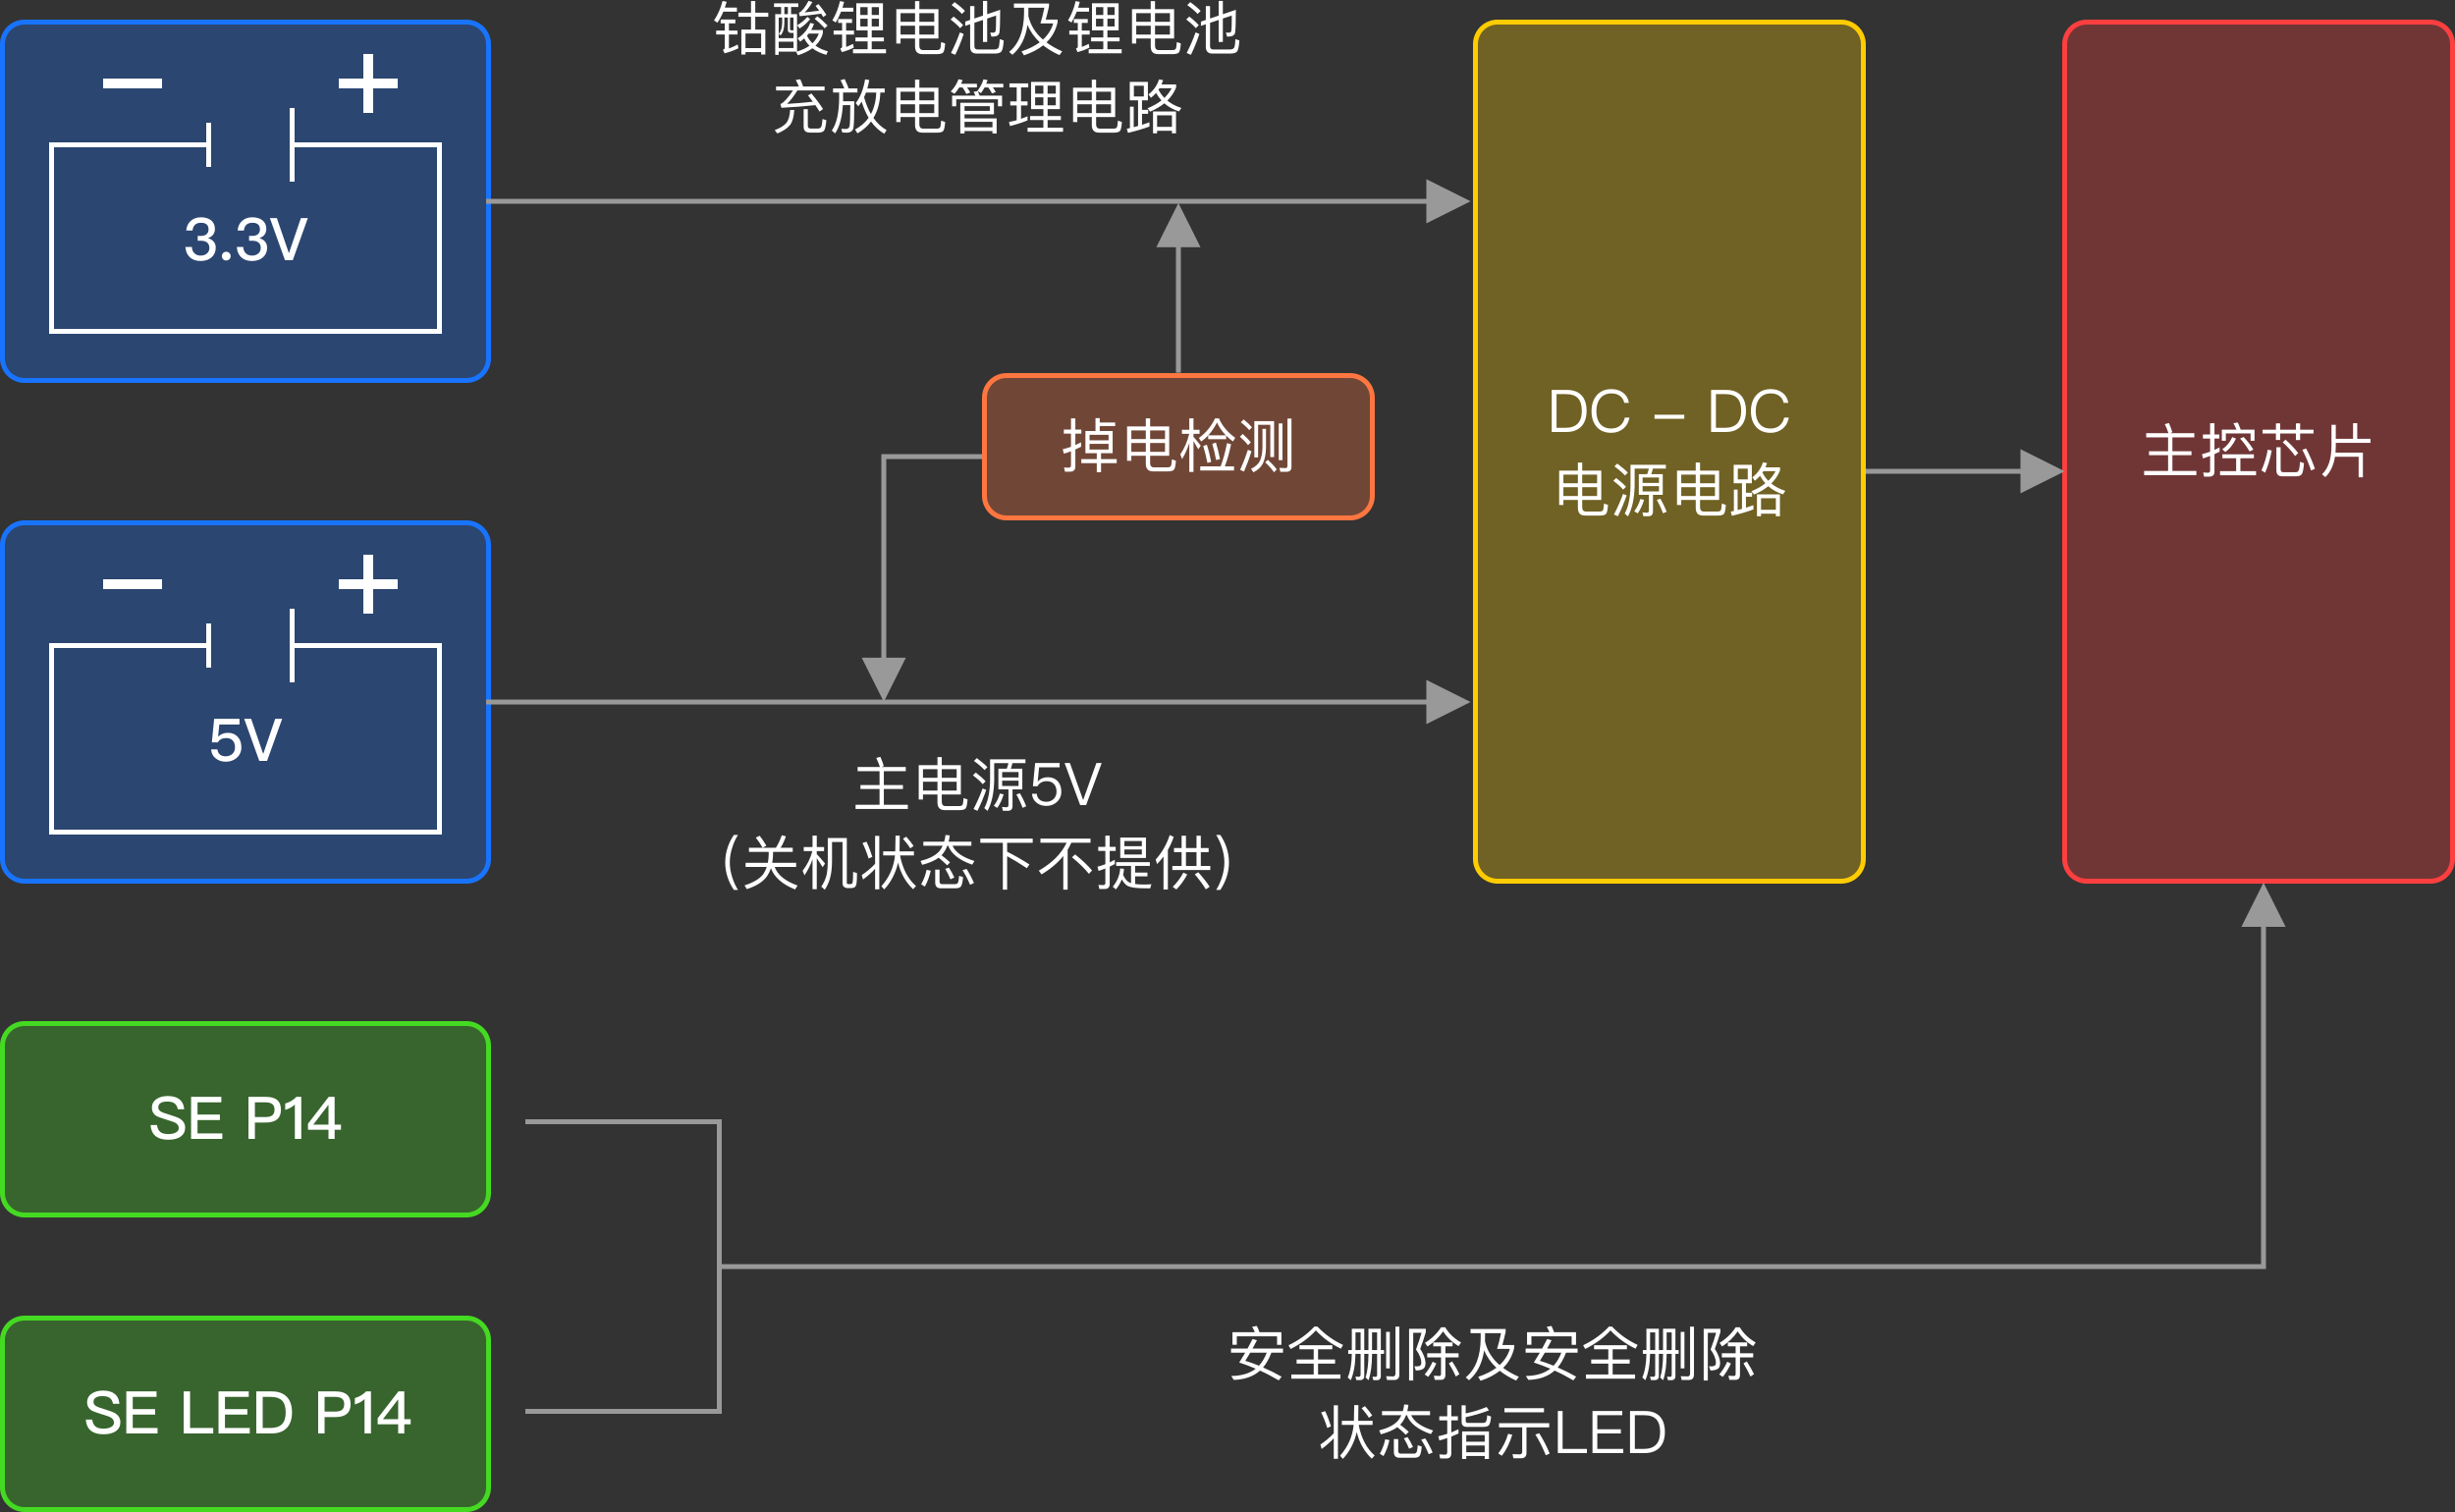 <?xml version="1.0" encoding="UTF-8"?>
<svg width="500px" height="308px" viewBox="0 0 500 308" version="1.1" xmlns="http://www.w3.org/2000/svg" xmlns:xlink="http://www.w3.org/1999/xlink">
    <rect x="0" y="0" width="500" height="308" fill="#333333" stroke="none"/>
    <!-- Generator: Sketch 52.4 (67378) - http://www.bohemiancoding.com/sketch -->
    <title>Group 14</title>
    <desc>Created with Sketch.</desc>
    <g id="方案一" stroke="none" stroke-width="1" fill="none" fill-rule="evenodd">
        <g id="1SSD产品详情特色" transform="translate(-421, -12016)">
            <g id="特色" transform="translate(0, 800)">
                <g id="特殊功能定制" transform="translate(1, 5873)">
                    <g id="p5" transform="translate(0, 5069)">
                        <g id="Group-14" transform="translate(420, 272)">
                            <path d="M107,289 L146,289 L146,231 L107,231 L107,230 L147,230 L147,290 L107,290 L107,289 Z" id="Combined-Shape" fill="#999999" fill-rule="nonzero"></path>
                            <g id="Group-10" transform="translate(0, 6)">
                                <path d="M5,0.5 C2.515,0.5 0.5,2.515 0.5,5 L0.5,69 C0.5,71.485 2.515,73.5 5,73.5 L95,73.5 C97.485,73.5 99.5,71.485 99.5,69 L99.5,5 C99.5,2.515 97.485,0.5 95,0.5 L5,0.5 Z" id="Rectangle-4" stroke="#1874FF" fill-opacity="0.3" fill="#1874FF"></path>
                                <g id="Group-61" transform="translate(10, 7)" fill="#FFFFFF">
                                    <path d="M49,19 L49,18 L80,18 L80,57 L0,57 L0,18 L33,18 L33,19 L1,19 L1,56 L79,56 L79,19 L49,19 Z" id="Combined-Shape" fill-rule="nonzero"></path>
                                    <rect id="Rectangle-42" fill-rule="nonzero" x="49" y="11" width="1" height="15"></rect>
                                    <rect id="Rectangle-42" fill-rule="nonzero" x="32" y="14" width="1" height="9"></rect>
                                    <path d="M30.928,33.264 C31.792,33.264 32.476,33.468 33.004,33.888 C33.508,34.308 33.772,34.884 33.772,35.616 C33.772,36.552 33.292,37.188 32.356,37.5 C32.86,37.656 33.244,37.896 33.508,38.208 C33.796,38.532 33.94,38.952 33.94,39.456 C33.94,40.248 33.664,40.896 33.124,41.4 C32.548,41.904 31.792,42.168 30.88,42.168 C30.004,42.168 29.296,41.94 28.768,41.496 C28.168,40.992 27.832,40.26 27.76,39.3 L29.08,39.3 C29.104,39.876 29.284,40.32 29.644,40.632 C29.956,40.92 30.364,41.064 30.868,41.064 C31.42,41.064 31.864,40.896 32.2,40.584 C32.488,40.296 32.644,39.948 32.644,39.516 C32.644,39.012 32.488,38.64 32.176,38.4 C31.888,38.16 31.456,38.04 30.892,38.04 L30.268,38.04 L30.268,37.056 L30.88,37.056 C31.408,37.056 31.804,36.936 32.068,36.708 C32.332,36.48 32.476,36.144 32.476,35.712 C32.476,35.28 32.344,34.956 32.104,34.728 C31.84,34.488 31.444,34.38 30.94,34.38 C30.424,34.38 30.016,34.512 29.728,34.776 C29.44,35.04 29.26,35.436 29.212,35.964 L27.928,35.964 C28,35.112 28.312,34.452 28.876,33.972 C29.404,33.492 30.088,33.264 30.928,33.264 Z M36.076,40.284 C36.316,40.284 36.532,40.368 36.712,40.536 C36.88,40.704 36.976,40.92 36.976,41.184 C36.976,41.424 36.88,41.64 36.712,41.82 C36.532,41.976 36.316,42.06 36.076,42.06 C35.812,42.06 35.608,41.976 35.452,41.82 C35.272,41.64 35.188,41.424 35.188,41.184 C35.188,40.92 35.272,40.704 35.452,40.536 C35.608,40.368 35.812,40.284 36.076,40.284 Z M41.392,33.264 C42.256,33.264 42.94,33.468 43.468,33.888 C43.972,34.308 44.236,34.884 44.236,35.616 C44.236,36.552 43.756,37.188 42.82,37.5 C43.324,37.656 43.708,37.896 43.972,38.208 C44.26,38.532 44.404,38.952 44.404,39.456 C44.404,40.248 44.128,40.896 43.588,41.4 C43.012,41.904 42.256,42.168 41.344,42.168 C40.468,42.168 39.76,41.94 39.232,41.496 C38.632,40.992 38.296,40.26 38.224,39.3 L39.544,39.3 C39.568,39.876 39.748,40.32 40.108,40.632 C40.42,40.92 40.828,41.064 41.332,41.064 C41.884,41.064 42.328,40.896 42.664,40.584 C42.952,40.296 43.108,39.948 43.108,39.516 C43.108,39.012 42.952,38.64 42.64,38.4 C42.352,38.16 41.92,38.04 41.356,38.04 L40.732,38.04 L40.732,37.056 L41.344,37.056 C41.872,37.056 42.268,36.936 42.532,36.708 C42.796,36.48 42.94,36.144 42.94,35.712 C42.94,35.28 42.808,34.956 42.568,34.728 C42.304,34.488 41.908,34.38 41.404,34.38 C40.888,34.38 40.48,34.512 40.192,34.776 C39.904,35.04 39.724,35.436 39.676,35.964 L38.392,35.964 C38.464,35.112 38.776,34.452 39.34,33.972 C39.868,33.492 40.552,33.264 41.392,33.264 Z M44.968,33.432 L46.384,33.432 L48.82,40.536 L48.856,40.536 L51.28,33.432 L52.696,33.432 L49.624,42 L48.04,42 L44.968,33.432 Z" id="3.3V"></path>
                                    <rect id="Rectangle-43" fill-rule="nonzero" x="11" y="5" width="12" height="2"></rect>
                                    <rect id="Rectangle-43" fill-rule="nonzero" x="59" y="5" width="12" height="2"></rect>
                                    <rect id="Rectangle-43-Copy" fill-rule="nonzero" transform="translate(65, 6) rotate(-270) translate(-65, -6) " x="59" y="5" width="12" height="2"></rect>
                                </g>
                            </g>
                            <g id="Group-10" transform="translate(420, 6)">
                                <path d="M5,0.5 C2.515,0.5 0.5,2.515 0.5,5 L0.5,171 C0.5,173.485 2.515,175.5 5,175.5 L75,175.5 C77.485,175.5 79.5,173.485 79.5,171 L79.5,5 C79.5,2.515 77.485,0.5 75,0.5 L5,0.5 Z" id="Rectangle-4" stroke="#FF3F3F" fill-opacity="0.3" fill="#FF3F3F"></path>
                                <path d="M21.568,85.088 L17.104,85.088 L17.104,84.236 L21.64,84.236 C21.436,83.6 21.184,82.988 20.896,82.4 L21.736,82.172 C22.036,82.856 22.264,83.48 22.432,84.056 L21.964,84.236 L26.908,84.236 L26.908,85.088 L22.444,85.088 L22.444,87.92 L26.332,87.92 L26.332,88.724 L22.444,88.724 L22.444,91.94 L27.328,91.94 L27.328,92.792 L16.684,92.792 L16.684,91.94 L21.568,91.94 L21.568,88.724 L17.68,88.724 L17.68,87.92 L21.568,87.92 L21.568,85.088 Z M35.428,89.348 L32.632,89.348 L32.632,88.544 L39.04,88.544 L39.04,89.348 L36.292,89.348 L36.292,91.976 L39.484,91.976 L39.484,92.816 L32.152,92.816 L32.152,91.976 L35.428,91.976 L35.428,89.348 Z M29.956,93.092 L28.9,93.092 L28.72,92.252 C29.044,92.276 29.356,92.3 29.656,92.3 C29.968,92.3 30.124,92.144 30.124,91.832 L30.124,88.88 C29.644,89.06 29.164,89.228 28.684,89.384 L28.468,88.52 C29.032,88.376 29.584,88.208 30.124,88.016 L30.124,85.328 L28.66,85.328 L28.66,84.5 L30.124,84.5 L30.124,82.208 L31.012,82.208 L31.012,84.5 L32.008,84.5 L32.008,85.328 L31.012,85.328 L31.012,87.656 C31.372,87.488 31.72,87.32 32.056,87.14 L32.056,88.016 C31.708,88.184 31.36,88.352 31.012,88.508 L31.012,92.048 C31.012,92.744 30.652,93.092 29.956,93.092 Z M35.752,82.064 C35.956,82.496 36.16,82.976 36.352,83.516 L39.172,83.516 L39.172,85.784 L38.368,85.784 L38.368,84.296 L33.328,84.296 L33.328,85.784 L32.512,85.784 L32.512,83.516 L35.488,83.516 C35.296,83.036 35.092,82.592 34.876,82.208 L35.752,82.064 Z M34.636,85.04 L35.392,85.34 C34.84,86.528 34.12,87.44 33.22,88.064 L32.596,87.524 C33.496,86.9 34.18,86.072 34.636,85.04 Z M36.952,85.016 C37.696,85.784 38.356,86.648 38.932,87.584 L38.176,87.968 C37.588,86.984 36.94,86.096 36.22,85.328 L36.952,85.016 Z M45.484,85.556 C46.516,86.468 47.368,87.38 48.064,88.292 L47.44,88.904 C46.84,88.028 46,87.092 44.92,86.096 L45.484,85.556 Z M47.68,93.02 L44.752,93.02 C43.996,93.02 43.624,92.6 43.624,91.784 L43.624,87.104 L44.488,87.104 L44.488,91.604 C44.488,91.988 44.668,92.192 45.028,92.192 L47.512,92.192 C47.8,92.192 47.992,92.096 48.112,91.928 C48.268,91.712 48.376,91.1 48.424,90.08 L49.24,90.344 C49.156,91.616 48.988,92.396 48.724,92.672 C48.508,92.9 48.16,93.02 47.68,93.02 Z M49.684,87.368 C50.368,88.664 50.968,90.032 51.472,91.496 L50.692,91.844 C50.152,90.26 49.552,88.844 48.904,87.62 L49.684,87.368 Z M41.86,87.596 L42.676,87.776 C42.352,89.516 41.896,91.016 41.32,92.288 L40.576,91.82 C41.164,90.548 41.596,89.132 41.86,87.596 Z M43.528,82.244 L44.392,82.244 L44.392,83.528 L47.596,83.528 L47.596,82.244 L48.46,82.244 L48.46,83.528 L51.184,83.528 L51.184,84.308 L48.46,84.308 L48.46,85.64 L47.596,85.64 L47.596,84.308 L44.392,84.308 L44.392,85.628 L43.528,85.628 L43.528,84.308 L40.816,84.308 L40.816,83.528 L43.528,83.528 L43.528,82.244 Z M55.72,86.216 L55.72,86.936 C55.708,87.38 55.684,87.8 55.66,88.196 L61.24,88.196 L61.24,93.224 L60.376,93.224 L60.376,89.036 L55.552,89.036 C55.264,90.836 54.604,92.228 53.584,93.188 L52.924,92.612 C54.184,91.424 54.82,89.528 54.844,86.936 L54.844,82.532 L55.72,82.532 L55.72,85.388 L59.236,85.388 L59.236,82.196 L60.088,82.196 L60.088,85.388 L62.788,85.388 L62.788,86.216 L55.72,86.216 Z" id="主控芯片" fill="#FFFFFF"></path>
                            </g>
                            <g id="Group-10" transform="translate(300, 6)">
                                <path d="M5,0.5 C2.515,0.5 0.5,2.515 0.5,5 L0.5,171 C0.5,173.485 2.515,175.5 5,175.5 L75,175.5 C77.485,175.5 79.5,173.485 79.5,171 L79.5,5 C79.5,2.515 77.485,0.5 75,0.5 L5,0.5 Z" id="Rectangle-4" stroke="#FFCC00" fill-opacity="0.3" fill="#FFCC00"></path>
                                <path d="M16.03,75.432 L19.102,75.432 C20.458,75.432 21.478,75.816 22.174,76.608 C22.81,77.328 23.134,78.372 23.134,79.716 C23.134,81.036 22.786,82.08 22.102,82.824 C21.382,83.604 20.35,84 19.006,84 L16.03,84 L16.03,75.432 Z M17.014,76.284 L17.014,83.148 L18.838,83.148 C19.954,83.148 20.794,82.848 21.358,82.26 C21.886,81.684 22.162,80.832 22.162,79.716 C22.162,78.564 21.91,77.712 21.418,77.16 C20.89,76.572 20.074,76.284 18.946,76.284 L17.014,76.284 Z M28.198,75.264 C29.146,75.264 29.95,75.516 30.598,76.02 C31.246,76.524 31.63,77.208 31.75,78.06 L30.802,78.06 C30.682,77.436 30.37,76.956 29.89,76.62 C29.422,76.296 28.858,76.14 28.186,76.14 C27.19,76.14 26.422,76.488 25.882,77.184 C25.378,77.832 25.126,78.684 25.126,79.752 C25.126,80.82 25.366,81.672 25.87,82.296 C26.398,82.956 27.154,83.292 28.162,83.292 C28.846,83.292 29.422,83.112 29.902,82.752 C30.406,82.368 30.754,81.804 30.922,81.06 L31.87,81.06 C31.678,82.056 31.234,82.836 30.526,83.388 C29.866,83.904 29.074,84.168 28.162,84.168 C26.83,84.168 25.81,83.724 25.102,82.848 C24.454,82.056 24.142,81.024 24.142,79.752 C24.142,78.48 24.466,77.436 25.126,76.62 C25.846,75.708 26.878,75.264 28.198,75.264 Z M36.97,80.484 L43.03,80.484 L43.03,81.3 L36.97,81.3 L36.97,80.484 Z M48.49,75.432 L51.562,75.432 C52.918,75.432 53.938,75.816 54.634,76.608 C55.27,77.328 55.594,78.372 55.594,79.716 C55.594,81.036 55.246,82.08 54.562,82.824 C53.842,83.604 52.81,84 51.466,84 L48.49,84 L48.49,75.432 Z M49.474,76.284 L49.474,83.148 L51.298,83.148 C52.414,83.148 53.254,82.848 53.818,82.26 C54.346,81.684 54.622,80.832 54.622,79.716 C54.622,78.564 54.37,77.712 53.878,77.16 C53.35,76.572 52.534,76.284 51.406,76.284 L49.474,76.284 Z M60.658,75.264 C61.606,75.264 62.41,75.516 63.058,76.02 C63.706,76.524 64.09,77.208 64.21,78.06 L63.262,78.06 C63.142,77.436 62.83,76.956 62.35,76.62 C61.882,76.296 61.318,76.14 60.646,76.14 C59.65,76.14 58.882,76.488 58.342,77.184 C57.838,77.832 57.586,78.684 57.586,79.752 C57.586,80.82 57.826,81.672 58.33,82.296 C58.858,82.956 59.614,83.292 60.622,83.292 C61.306,83.292 61.882,83.112 62.362,82.752 C62.866,82.368 63.214,81.804 63.382,81.06 L64.33,81.06 C64.138,82.056 63.694,82.836 62.986,83.388 C62.326,83.904 61.534,84.168 60.622,84.168 C59.29,84.168 58.27,83.724 57.562,82.848 C56.914,82.056 56.602,81.024 56.602,79.752 C56.602,78.48 56.926,77.436 57.586,76.62 C58.306,75.708 59.338,75.264 60.658,75.264 Z M18.412,95.236 L18.412,97.036 L21.364,97.036 L21.364,95.236 L18.412,95.236 Z M21.364,97.84 L18.412,97.84 L18.412,98.86 L17.548,98.86 L17.548,91.864 L21.364,91.864 L21.364,90.22 L22.24,90.22 L22.24,91.864 L26.128,91.864 L26.128,97.84 L22.24,97.84 L22.24,99.316 C22.24,99.904 22.504,100.204 23.032,100.204 L25.768,100.204 C26.068,100.204 26.284,100.132 26.428,100 C26.548,99.856 26.632,99.388 26.68,98.572 L27.496,98.848 C27.424,99.868 27.292,100.492 27.076,100.708 C26.86,100.912 26.476,101.02 25.912,101.02 L22.828,101.02 C21.844,101.02 21.364,100.492 21.364,99.448 L21.364,97.84 Z M22.24,97.036 L25.276,97.036 L25.276,95.236 L22.24,95.236 L22.24,97.036 Z M25.276,94.444 L25.276,92.68 L22.24,92.68 L22.24,94.444 L25.276,94.444 Z M21.364,92.68 L18.412,92.68 L18.412,94.444 L21.364,94.444 L21.364,92.68 Z M29.38,90.436 C30.232,91.06 30.952,91.672 31.54,92.272 L30.952,92.86 C30.424,92.284 29.704,91.66 28.792,91 L29.38,90.436 Z M29.164,93.376 C29.956,93.976 30.628,94.564 31.168,95.152 L30.58,95.74 C30.1,95.176 29.44,94.576 28.576,93.94 L29.164,93.376 Z M30.556,96.616 L31.3,96.904 C30.772,98.416 30.172,99.832 29.512,101.164 L28.708,100.804 C29.428,99.436 30.04,98.044 30.556,96.616 Z M33.772,92.584 L35.476,92.584 C35.62,92.212 35.728,91.84 35.812,91.456 L32.92,91.456 L32.92,94.948 C32.872,97.54 32.416,99.628 31.552,101.188 L30.904,100.612 C31.648,99.256 32.044,97.372 32.08,94.948 L32.08,90.676 L39.28,90.676 L39.28,91.456 L36.628,91.456 C36.544,91.852 36.436,92.224 36.304,92.584 L38.644,92.584 L38.644,96.796 L36.652,96.796 L36.652,100.192 C36.652,100.84 36.328,101.164 35.704,101.164 L34.696,101.164 L34.516,100.384 C34.828,100.42 35.128,100.444 35.416,100.444 C35.68,100.444 35.824,100.288 35.824,99.988 L35.824,96.796 L33.772,96.796 L33.772,92.584 Z M37.876,96.1 L37.876,95.02 L34.54,95.02 L34.54,96.1 L37.876,96.1 Z M34.54,94.372 L37.876,94.372 L37.876,93.268 L34.54,93.268 L34.54,94.372 Z M34.072,97.648 L34.84,97.816 C34.528,98.872 34.096,99.796 33.544,100.576 L32.848,100.144 C33.412,99.388 33.82,98.56 34.072,97.648 Z M38.152,97.588 C38.644,98.416 39.076,99.304 39.436,100.24 L38.704,100.564 C38.32,99.532 37.888,98.632 37.432,97.84 L38.152,97.588 Z M42.412,95.236 L42.412,97.036 L45.364,97.036 L45.364,95.236 L42.412,95.236 Z M45.364,97.84 L42.412,97.84 L42.412,98.86 L41.548,98.86 L41.548,91.864 L45.364,91.864 L45.364,90.22 L46.24,90.22 L46.24,91.864 L50.128,91.864 L50.128,97.84 L46.24,97.84 L46.24,99.316 C46.24,99.904 46.504,100.204 47.032,100.204 L49.768,100.204 C50.068,100.204 50.284,100.132 50.428,100 C50.548,99.856 50.632,99.388 50.68,98.572 L51.496,98.848 C51.424,99.868 51.292,100.492 51.076,100.708 C50.86,100.912 50.476,101.02 49.912,101.02 L46.828,101.02 C45.844,101.02 45.364,100.492 45.364,99.448 L45.364,97.84 Z M46.24,97.036 L49.276,97.036 L49.276,95.236 L46.24,95.236 L46.24,97.036 Z M49.276,94.444 L49.276,92.68 L46.24,92.68 L46.24,94.444 L49.276,94.444 Z M45.364,92.68 L42.412,92.68 L42.412,94.444 L45.364,94.444 L45.364,92.68 Z M53.092,90.676 L56.788,90.676 L56.788,94.444 L55.588,94.444 L55.588,96.376 L56.836,96.376 L56.836,97.192 L55.588,97.192 L55.588,99.424 C56.116,99.256 56.632,99.088 57.112,98.908 L57.112,99.772 C55.864,100.24 54.4,100.672 52.732,101.068 L52.492,100.228 L53.128,100.084 L53.128,95.728 L53.896,95.728 L53.896,99.892 C54.196,99.82 54.496,99.736 54.784,99.664 L54.784,94.444 L53.092,94.444 L53.092,90.676 Z M55.96,93.652 L55.96,91.468 L53.932,91.468 L53.932,93.652 L55.96,93.652 Z M62.512,96.712 L62.512,101.164 L61.684,101.164 L61.684,100.636 L58.66,100.636 L58.66,101.164 L57.832,101.164 L57.832,96.712 L62.512,96.712 Z M58.66,99.844 L61.684,99.844 L61.684,97.492 L58.66,97.492 L58.66,99.844 Z M59.056,90.172 L59.884,90.328 C59.788,90.628 59.68,90.916 59.56,91.204 L62.536,91.204 L62.536,91.828 C62.128,92.836 61.528,93.724 60.748,94.492 C61.54,95.14 62.5,95.644 63.616,95.992 L63.124,96.7 C61.936,96.316 60.94,95.764 60.136,95.044 C59.32,95.704 58.36,96.268 57.232,96.748 L56.716,96.052 C57.82,95.608 58.756,95.08 59.548,94.456 C59.116,93.988 58.756,93.484 58.456,92.932 C58.144,93.292 57.796,93.616 57.412,93.928 L56.896,93.244 C57.952,92.416 58.672,91.396 59.056,90.172 Z M58.948,92.272 C59.272,92.896 59.668,93.46 60.148,93.94 C60.76,93.34 61.252,92.692 61.624,91.972 L59.152,91.972 C59.08,92.068 59.02,92.176 58.948,92.272 Z" id="DC---DC-电源电路" fill="#FFFFFF"></path>
                            </g>
                            <g id="Group-10" transform="translate(0, 108)">
                                <path d="M5,0.5 C2.515,0.5 0.5,2.515 0.5,5 L0.5,69 C0.5,71.485 2.515,73.5 5,73.5 L95,73.5 C97.485,73.5 99.5,71.485 99.5,69 L99.5,5 C99.5,2.515 97.485,0.5 95,0.5 L5,0.5 Z" id="Rectangle-4" stroke="#1874FF" fill-opacity="0.3" fill="#1874FF"></path>
                                <g id="Group-61" transform="translate(10, 7)" fill="#FFFFFF">
                                    <path d="M49,19 L49,18 L80,18 L80,57 L0,57 L0,18 L33,18 L33,19 L1,19 L1,56 L79,56 L79,19 L49,19 Z" id="Combined-Shape" fill-rule="nonzero"></path>
                                    <rect id="Rectangle-42" fill-rule="nonzero" x="49" y="11" width="1" height="15"></rect>
                                    <rect id="Rectangle-42" fill-rule="nonzero" x="32" y="14" width="1" height="9"></rect>
                                    <path d="M33.616,33.432 L38.776,33.432 L38.776,34.584 L34.672,34.584 L34.42,37.056 L34.456,37.056 C34.72,36.78 35.02,36.588 35.368,36.468 C35.68,36.336 36.04,36.276 36.424,36.276 C37.228,36.276 37.888,36.54 38.392,37.068 C38.896,37.596 39.16,38.316 39.16,39.24 C39.16,40.128 38.824,40.848 38.176,41.412 C37.564,41.916 36.832,42.168 35.98,42.168 C35.212,42.168 34.552,41.952 34,41.532 C33.388,41.076 33.052,40.44 32.992,39.648 L34.276,39.648 C34.324,40.128 34.516,40.5 34.84,40.74 C35.128,40.956 35.512,41.064 35.992,41.064 C36.52,41.064 36.964,40.896 37.324,40.572 C37.684,40.236 37.864,39.804 37.864,39.252 C37.864,38.652 37.708,38.184 37.396,37.848 C37.084,37.512 36.652,37.344 36.076,37.344 C35.692,37.344 35.368,37.404 35.08,37.548 C34.768,37.692 34.54,37.92 34.372,38.232 L33.148,38.232 L33.616,33.432 Z M39.736,33.432 L41.152,33.432 L43.588,40.536 L43.624,40.536 L46.048,33.432 L47.464,33.432 L44.392,42 L42.808,42 L39.736,33.432 Z" id="5V"></path>
                                    <rect id="Rectangle-43" fill-rule="nonzero" x="11" y="5" width="12" height="2"></rect>
                                    <rect id="Rectangle-43" fill-rule="nonzero" x="59" y="5" width="12" height="2"></rect>
                                    <rect id="Rectangle-43-Copy" fill-rule="nonzero" transform="translate(65, 6) rotate(-270) translate(-65, -6) " x="59" y="5" width="12" height="2"></rect>
                                </g>
                            </g>
                            <g id="Group-10" transform="translate(0, 210)">
                                <path d="M5,0.5 C2.515,0.5 0.5,2.515 0.5,5 L0.5,35 C0.5,37.485 2.515,39.5 5,39.5 L95,39.5 C97.485,39.5 99.5,37.485 99.5,35 L99.5,5 C99.5,2.515 97.485,0.5 95,0.5 L5,0.5 Z" id="Rectangle-4" stroke="#45DA22" fill-opacity="0.3" fill="#45DA22"></path>
                                <path d="M34.154,15.264 C35.15,15.264 35.93,15.468 36.494,15.9 C37.094,16.344 37.43,17.028 37.514,17.964 L36.218,17.964 C36.098,17.412 35.882,17.004 35.546,16.764 C35.21,16.512 34.73,16.392 34.082,16.392 C33.518,16.392 33.086,16.476 32.786,16.644 C32.414,16.836 32.234,17.148 32.234,17.58 C32.234,17.964 32.438,18.264 32.87,18.492 C33.062,18.6 33.554,18.78 34.358,19.02 C35.51,19.38 36.266,19.656 36.602,19.86 C37.334,20.304 37.706,20.916 37.706,21.708 C37.706,22.476 37.406,23.076 36.806,23.52 C36.206,23.952 35.366,24.168 34.286,24.168 C33.242,24.168 32.426,23.952 31.838,23.544 C31.13,23.04 30.746,22.248 30.674,21.168 L31.97,21.168 C32.066,21.84 32.306,22.332 32.69,22.62 C33.038,22.884 33.566,23.016 34.286,23.016 C34.934,23.016 35.45,22.896 35.834,22.68 C36.218,22.464 36.41,22.164 36.41,21.78 C36.41,21.3 36.134,20.928 35.594,20.652 C35.402,20.556 34.838,20.364 33.89,20.076 C32.834,19.74 32.186,19.512 31.922,19.368 C31.262,18.972 30.938,18.396 30.938,17.652 C30.938,16.896 31.25,16.308 31.886,15.876 C32.486,15.468 33.242,15.264 34.154,15.264 Z M38.918,15.432 L45.074,15.432 L45.074,16.548 L40.226,16.548 L40.226,19.044 L44.786,19.044 L44.786,20.16 L40.226,20.16 L40.226,22.884 L45.278,22.884 L45.278,24 L38.918,24 L38.918,15.432 Z M50.606,15.432 L54.158,15.432 C56.198,15.432 57.218,16.296 57.218,18.036 C57.218,19.788 56.186,20.664 54.134,20.664 L51.914,20.664 L51.914,24 L50.606,24 L50.606,15.432 Z M51.914,16.548 L51.914,19.548 L54.05,19.548 C54.698,19.548 55.166,19.428 55.466,19.188 C55.754,18.948 55.91,18.564 55.91,18.036 C55.91,17.508 55.754,17.124 55.454,16.908 C55.154,16.668 54.686,16.548 54.05,16.548 L51.914,16.548 Z M60.374,15.432 L61.358,15.432 L61.358,24 L60.05,24 L60.05,17.004 C59.534,17.496 58.874,17.856 58.082,18.084 L58.082,16.788 C58.466,16.692 58.862,16.524 59.294,16.284 C59.726,16.02 60.086,15.744 60.374,15.432 Z M66.95,15.432 L68.15,15.432 L68.15,21.096 L69.446,21.096 L69.446,22.14 L68.15,22.14 L68.15,24 L66.902,24 L66.902,22.14 L62.726,22.14 L62.726,20.904 L66.95,15.432 Z M66.866,17.088 L63.794,21.096 L66.902,21.096 L66.902,17.088 L66.866,17.088 Z" id="SE-P14" fill="#FFFFFF"></path>
                                <path d="M5,60.5 C2.515,60.5 0.5,62.515 0.5,65 L0.5,95 C0.5,97.485 2.515,99.5 5,99.5 L95,99.5 C97.485,99.5 99.5,97.485 99.5,95 L99.5,65 C99.5,62.515 97.485,60.5 95,60.5 L5,60.5 Z" id="Rectangle-4" stroke="#45DA22" fill-opacity="0.3" fill="#45DA22"></path>
                                <path d="M20.962,75.264 C21.958,75.264 22.738,75.468 23.302,75.9 C23.902,76.344 24.238,77.028 24.322,77.964 L23.026,77.964 C22.906,77.412 22.69,77.004 22.354,76.764 C22.018,76.512 21.538,76.392 20.89,76.392 C20.326,76.392 19.894,76.476 19.594,76.644 C19.222,76.836 19.042,77.148 19.042,77.58 C19.042,77.964 19.246,78.264 19.678,78.492 C19.87,78.6 20.362,78.78 21.166,79.02 C22.318,79.38 23.074,79.656 23.41,79.86 C24.142,80.304 24.514,80.916 24.514,81.708 C24.514,82.476 24.214,83.076 23.614,83.52 C23.014,83.952 22.174,84.168 21.094,84.168 C20.05,84.168 19.234,83.952 18.646,83.544 C17.938,83.04 17.554,82.248 17.482,81.168 L18.778,81.168 C18.874,81.84 19.114,82.332 19.498,82.62 C19.846,82.884 20.374,83.016 21.094,83.016 C21.742,83.016 22.258,82.896 22.642,82.68 C23.026,82.464 23.218,82.164 23.218,81.78 C23.218,81.3 22.942,80.928 22.402,80.652 C22.21,80.556 21.646,80.364 20.698,80.076 C19.642,79.74 18.994,79.512 18.73,79.368 C18.07,78.972 17.746,78.396 17.746,77.652 C17.746,76.896 18.058,76.308 18.694,75.876 C19.294,75.468 20.05,75.264 20.962,75.264 Z M25.726,75.432 L31.882,75.432 L31.882,76.548 L27.034,76.548 L27.034,79.044 L31.594,79.044 L31.594,80.16 L27.034,80.16 L27.034,82.884 L32.086,82.884 L32.086,84 L25.726,84 L25.726,75.432 Z M37.414,75.432 L38.71,75.432 L38.71,82.884 L43.426,82.884 L43.426,84 L37.414,84 L37.414,75.432 Z M44.506,75.432 L50.662,75.432 L50.662,76.548 L45.814,76.548 L45.814,79.044 L50.374,79.044 L50.374,80.16 L45.814,80.16 L45.814,82.884 L50.866,82.884 L50.866,84 L44.506,84 L44.506,75.432 Z M52.198,75.432 L55.318,75.432 C56.698,75.432 57.742,75.816 58.462,76.596 C59.134,77.316 59.47,78.36 59.47,79.716 C59.47,81.06 59.122,82.104 58.438,82.848 C57.718,83.616 56.674,84 55.294,84 L52.198,84 L52.198,75.432 Z M53.506,76.548 L53.506,82.884 L55.054,82.884 C56.134,82.884 56.938,82.62 57.442,82.104 C57.934,81.588 58.186,80.796 58.186,79.716 C58.186,78.612 57.934,77.82 57.454,77.316 C56.95,76.8 56.158,76.548 55.078,76.548 L53.506,76.548 Z M64.798,75.432 L68.35,75.432 C70.39,75.432 71.41,76.296 71.41,78.036 C71.41,79.788 70.378,80.664 68.326,80.664 L66.106,80.664 L66.106,84 L64.798,84 L64.798,75.432 Z M66.106,76.548 L66.106,79.548 L68.242,79.548 C68.89,79.548 69.358,79.428 69.658,79.188 C69.946,78.948 70.102,78.564 70.102,78.036 C70.102,77.508 69.946,77.124 69.646,76.908 C69.346,76.668 68.878,76.548 68.242,76.548 L66.106,76.548 Z M74.566,75.432 L75.55,75.432 L75.55,84 L74.242,84 L74.242,77.004 C73.726,77.496 73.066,77.856 72.274,78.084 L72.274,76.788 C72.658,76.692 73.054,76.524 73.486,76.284 C73.918,76.02 74.278,75.744 74.566,75.432 Z M81.142,75.432 L82.342,75.432 L82.342,81.096 L83.638,81.096 L83.638,82.14 L82.342,82.14 L82.342,84 L81.094,84 L81.094,82.14 L76.918,82.14 L76.918,80.904 L81.142,75.432 Z M81.058,77.088 L77.986,81.096 L81.094,81.096 L81.094,77.088 L81.058,77.088 Z" id="SE-LED-P14" fill="#FFFFFF"></path>
                            </g>
                            <g id="Group-10" transform="translate(200, 78)">
                                <path d="M5,0.5 C2.515,0.5 0.5,2.515 0.5,5 L0.5,25 C0.5,27.485 2.515,29.5 5,29.5 L75,29.5 C77.485,29.5 79.5,27.485 79.5,25 L79.5,5 C79.5,2.515 77.485,0.5 75,0.5 L5,0.5 Z" id="Rectangle-4" stroke="#FF7640" fill-opacity="0.3" fill="#FF7640"></path>
                                <path d="M17.944,20.08 L16.9,20.08 L16.708,19.216 C17.032,19.252 17.344,19.276 17.632,19.276 C17.956,19.276 18.124,19.108 18.124,18.796 L18.124,15.928 C17.644,16.108 17.164,16.276 16.672,16.42 L16.444,15.508 C17.008,15.376 17.572,15.208 18.124,15.016 L18.124,12.328 L16.66,12.328 L16.66,11.5 L18.124,11.5 L18.124,9.232 L19.012,9.232 L19.012,11.5 L20.236,11.5 L20.236,12.328 L19.012,12.328 L19.012,14.668 C19.396,14.5 19.792,14.308 20.176,14.104 L20.176,15.004 C19.792,15.196 19.408,15.388 19.012,15.556 L19.012,19.024 C19.012,19.72 18.652,20.08 17.944,20.08 Z M23.116,9.172 L23.98,9.172 L23.98,10.06 L27.124,10.06 L27.124,10.792 L23.98,10.792 L23.98,11.8 L26.608,11.8 L26.608,16.324 L24.244,16.324 L24.244,17.524 L27.436,17.524 L27.436,18.352 L24.244,18.352 L24.244,20.2 L23.38,20.2 L23.38,18.352 L20.224,18.352 L20.224,17.524 L23.38,17.524 L23.38,16.324 L21.064,16.324 L21.064,11.8 L23.116,11.8 L23.116,9.172 Z M25.78,15.568 L25.78,14.416 L21.904,14.416 L21.904,15.568 L25.78,15.568 Z M21.904,13.696 L25.78,13.696 L25.78,12.568 L21.904,12.568 L21.904,13.696 Z M30.412,14.236 L30.412,16.036 L33.364,16.036 L33.364,14.236 L30.412,14.236 Z M33.364,16.84 L30.412,16.84 L30.412,17.86 L29.548,17.86 L29.548,10.864 L33.364,10.864 L33.364,9.22 L34.24,9.22 L34.24,10.864 L38.128,10.864 L38.128,16.84 L34.24,16.84 L34.24,18.316 C34.24,18.904 34.504,19.204 35.032,19.204 L37.768,19.204 C38.068,19.204 38.284,19.132 38.428,19 C38.548,18.856 38.632,18.388 38.68,17.572 L39.496,17.848 C39.424,18.868 39.292,19.492 39.076,19.708 C38.86,19.912 38.476,20.02 37.912,20.02 L34.828,20.02 C33.844,20.02 33.364,19.492 33.364,18.448 L33.364,16.84 Z M34.24,16.036 L37.276,16.036 L37.276,14.236 L34.24,14.236 L34.24,16.036 Z M37.276,13.444 L37.276,11.68 L34.24,11.68 L34.24,13.444 L37.276,13.444 Z M33.364,11.68 L30.412,11.68 L30.412,13.444 L33.364,13.444 L33.364,11.68 Z M40.72,11.548 L42.22,11.548 L42.22,9.208 L43.072,9.208 L43.072,11.548 L44.308,11.548 L44.308,12.376 L43.072,12.376 L43.072,12.988 C43.552,13.516 44.044,14.116 44.548,14.788 L44.056,15.52 C43.672,14.836 43.348,14.272 43.072,13.84 L43.072,20.14 L42.22,20.14 L42.22,14.248 C41.836,15.448 41.356,16.528 40.756,17.512 L40.384,16.564 C41.224,15.34 41.836,13.948 42.196,12.376 L40.72,12.376 L40.72,11.548 Z M46.072,12.7 C45.616,13.18 45.148,13.588 44.644,13.948 L44.176,13.216 C45.592,12.196 46.696,10.864 47.464,9.22 L48.256,9.22 C48.904,10.732 50.008,12.052 51.58,13.192 L51.112,13.924 C50.596,13.552 50.128,13.156 49.72,12.736 L49.72,13.468 L46.072,13.468 L46.072,12.7 Z M49.66,12.676 C48.904,11.896 48.304,11.032 47.86,10.072 C47.332,11.092 46.744,11.956 46.096,12.676 L49.66,12.676 Z M44.452,19 L48.604,19 C49.096,17.716 49.528,16.144 49.9,14.272 L50.728,14.488 C50.392,16.18 49.96,17.68 49.456,19 L51.328,19 L51.328,19.84 L44.452,19.84 L44.452,19 Z M45.796,14.596 C46.132,15.604 46.42,16.768 46.672,18.088 L45.916,18.292 C45.676,17.092 45.388,15.952 45.052,14.848 L45.796,14.596 Z M47.644,14.164 C47.956,15.136 48.232,16.252 48.472,17.512 L47.68,17.716 C47.476,16.564 47.212,15.46 46.9,14.404 L47.644,14.164 Z M53.296,9.448 C53.968,9.976 54.532,10.516 54.988,11.044 L54.424,11.62 C54.016,11.116 53.44,10.576 52.708,10.012 L53.296,9.448 Z M53.104,12.4 C53.752,12.976 54.304,13.54 54.748,14.116 L54.184,14.68 C53.776,14.14 53.224,13.564 52.516,12.952 L53.104,12.4 Z M54.16,15.628 L54.892,15.916 C54.436,17.38 53.92,18.76 53.368,20.056 L52.576,19.72 C53.176,18.388 53.704,17.02 54.16,15.628 Z M59.488,9.784 L59.488,17.104 L58.72,17.104 L58.72,10.528 L56.236,10.528 L56.236,17.176 L55.468,17.176 L55.468,9.784 L59.488,9.784 Z M58.204,17.668 C58.936,18.316 59.548,18.976 60.04,19.624 L59.464,20.2 C59.032,19.564 58.444,18.892 57.676,18.172 L58.204,17.668 Z M57.124,11.356 L57.844,11.356 L57.844,15.16 C57.82,16.528 57.604,17.62 57.196,18.436 C56.8,19.18 56.152,19.78 55.264,20.212 L54.808,19.492 C55.672,19.084 56.272,18.544 56.608,17.872 C56.92,17.176 57.1,16.276 57.124,15.16 L57.124,11.356 Z M62.08,20.104 L60.76,20.104 L60.58,19.3 C61,19.336 61.408,19.36 61.792,19.36 C62.068,19.36 62.212,19.192 62.212,18.88 L62.212,9.268 L63.028,9.268 L63.028,19.084 C63.028,19.756 62.704,20.104 62.08,20.104 Z M60.436,10.252 L61.192,10.252 L61.192,17.74 L60.436,17.74 L60.436,10.252 Z" id="掉电检测" fill="#FFFFFF"></path>
                            </g>
                            <path d="M150.388,4.584 L152.956,4.584 L152.956,2.208 L153.82,2.208 L153.82,4.584 L156.472,4.584 L156.472,5.412 L153.82,5.412 L153.82,8.028 L155.872,8.028 L155.872,13.104 L155.02,13.104 L155.02,12.612 L151.828,12.612 L151.828,13.104 L150.988,13.104 L150.988,8.028 L152.956,8.028 L152.956,5.412 L150.388,5.412 L150.388,4.584 Z M151.828,11.796 L155.02,11.796 L155.02,8.832 L151.828,8.832 L151.828,11.796 Z M147.16,2.196 L148,2.364 C147.88,2.772 147.76,3.168 147.628,3.552 L150.088,3.552 L150.088,4.38 L147.316,4.38 C146.98,5.196 146.584,5.94 146.128,6.612 L145.42,6.168 C146.212,4.968 146.8,3.648 147.16,2.196 Z M146.776,5.976 L149.764,5.976 L149.764,6.756 L148.456,6.756 L148.456,8.232 L150.208,8.232 L150.208,9.024 L148.456,9.024 L148.456,11.868 C149.044,11.664 149.644,11.4 150.244,11.064 L150.388,11.832 C149.572,12.24 148.636,12.588 147.568,12.864 L147.232,12.132 C147.472,12.06 147.604,11.94 147.604,11.772 L147.604,9.024 L145.864,9.024 L145.864,8.232 L147.604,8.232 L147.604,6.756 L146.776,6.756 L146.776,5.976 Z M164.44,5.436 L164.992,5.904 C164.416,6.624 163.708,7.248 162.856,7.8 L162.364,7.152 C163.18,6.66 163.876,6.084 164.44,5.436 Z M167.98,7.764 C167.296,7.02 166.612,6.384 165.916,5.844 L166.456,5.328 C167.044,5.748 167.74,6.372 168.544,7.2 L167.98,7.764 Z M163.792,9.828 C163.54,10.056 163.264,10.272 162.976,10.488 L162.46,9.816 C163.72,8.964 164.572,7.92 165.016,6.672 L165.784,6.84 C165.64,7.284 165.448,7.704 165.22,8.1 L167.584,8.1 L167.584,8.796 C167.32,9.756 166.816,10.596 166.084,11.304 C166.78,11.796 167.608,12.18 168.592,12.444 L168.304,13.176 C167.164,12.864 166.216,12.42 165.46,11.832 C164.668,12.408 163.684,12.888 162.508,13.26 L162.136,12.564 L162.292,12.516 L158.596,12.516 L158.596,13.176 L157.888,13.176 L157.888,4.884 L159.088,4.884 L159.088,3.432 L157.648,3.432 L157.648,2.676 L162.592,2.676 L162.592,3.432 L161.116,3.432 L161.116,4.884 L162.328,4.884 L162.328,12.504 C163.336,12.192 164.188,11.796 164.872,11.316 C164.428,10.872 164.068,10.38 163.792,9.828 Z M165.472,10.812 C166.06,10.236 166.492,9.588 166.756,8.844 L164.716,8.844 C164.596,8.988 164.476,9.12 164.356,9.264 C164.632,9.852 165.004,10.368 165.472,10.812 Z M158.596,10.488 L158.596,11.784 L161.608,11.784 L161.608,10.488 L158.596,10.488 Z M161.608,9.768 L161.608,8.7 L161.056,8.7 C160.648,8.7 160.456,8.472 160.456,8.028 L160.456,5.58 L159.748,5.58 L159.748,6.6 C159.736,7.788 159.484,8.664 158.98,9.216 L158.608,8.892 C159.064,8.412 159.292,7.644 159.304,6.6 L159.304,5.58 L158.596,5.58 L158.596,9.768 L161.608,9.768 Z M166.696,2.832 C167.392,3.672 167.932,4.404 168.304,5.028 L167.656,5.472 C167.536,5.244 167.392,5.016 167.248,4.788 C165.7,5.004 164.236,5.172 162.856,5.292 L162.724,4.608 C163.348,4.284 163.996,3.468 164.668,2.172 L165.46,2.412 C164.932,3.336 164.404,4.044 163.864,4.536 C165.208,4.392 166.192,4.272 166.84,4.176 C166.612,3.864 166.372,3.54 166.108,3.204 L166.696,2.832 Z M159.748,4.884 L160.468,4.884 L160.468,3.432 L159.748,3.432 L159.748,4.884 Z M161.608,8.172 L161.608,5.58 L160.9,5.58 L160.9,7.908 C160.9,8.076 160.984,8.172 161.164,8.172 L161.608,8.172 Z M171.076,2.22 L171.916,2.388 C171.808,2.808 171.7,3.204 171.58,3.576 L173.8,3.576 L173.8,4.38 L171.292,4.38 C170.98,5.184 170.62,5.916 170.212,6.588 L169.528,6.144 C170.236,4.956 170.752,3.648 171.076,2.22 Z M170.704,5.88 L173.536,5.88 L173.536,6.672 L172.324,6.672 L172.324,8.232 L173.932,8.232 L173.932,9.036 L172.324,9.036 L172.324,11.556 C172.804,11.388 173.272,11.184 173.74,10.932 L173.884,11.7 C173.188,12.072 172.372,12.372 171.46,12.612 L171.124,11.892 C171.376,11.808 171.508,11.688 171.508,11.532 L171.508,9.036 L169.78,9.036 L169.78,8.232 L171.508,8.232 L171.508,6.672 L170.704,6.672 L170.704,5.88 Z M174.4,2.664 L179.824,2.664 L179.824,8.184 L177.544,8.184 L177.544,9.624 L180.016,9.624 L180.016,10.428 L177.544,10.428 L177.544,12.024 L180.448,12.024 L180.448,12.852 L173.728,12.852 L173.728,12.024 L176.704,12.024 L176.704,10.428 L174.22,10.428 L174.22,9.624 L176.704,9.624 L176.704,8.184 L174.4,8.184 L174.4,2.664 Z M179.008,7.392 L179.008,5.808 L177.544,5.808 L177.544,7.392 L179.008,7.392 Z M176.704,7.392 L176.704,5.808 L175.216,5.808 L175.216,7.392 L176.704,7.392 Z M175.216,5.052 L176.704,5.052 L176.704,3.456 L175.216,3.456 L175.216,5.052 Z M177.544,3.456 L177.544,5.052 L179.008,5.052 L179.008,3.456 L177.544,3.456 Z M183.412,7.236 L183.412,9.036 L186.364,9.036 L186.364,7.236 L183.412,7.236 Z M186.364,9.84 L183.412,9.84 L183.412,10.86 L182.548,10.86 L182.548,3.864 L186.364,3.864 L186.364,2.22 L187.24,2.22 L187.24,3.864 L191.128,3.864 L191.128,9.84 L187.24,9.84 L187.24,11.316 C187.24,11.904 187.504,12.204 188.032,12.204 L190.768,12.204 C191.068,12.204 191.284,12.132 191.428,12 C191.548,11.856 191.632,11.388 191.68,10.572 L192.496,10.848 C192.424,11.868 192.292,12.492 192.076,12.708 C191.86,12.912 191.476,13.02 190.912,13.02 L187.828,13.02 C186.844,13.02 186.364,12.492 186.364,11.448 L186.364,9.84 Z M187.24,9.036 L190.276,9.036 L190.276,7.236 L187.24,7.236 L187.24,9.036 Z M190.276,6.444 L190.276,4.68 L187.24,4.68 L187.24,6.444 L190.276,6.444 Z M186.364,4.68 L183.412,4.68 L183.412,6.444 L186.364,6.444 L186.364,4.68 Z M202.576,12.912 L198.928,12.912 C198.028,12.912 197.584,12.444 197.584,11.532 L197.584,6.936 L196.588,7.272 L196.588,6.396 L197.584,6.06 L197.584,3.24 L198.448,3.24 L198.448,5.772 L200.2,5.184 L200.2,2.184 L201.052,2.184 L201.052,4.896 L203.704,3.996 C203.704,6.552 203.644,8.1 203.548,8.652 C203.44,9.18 202.984,9.456 202.18,9.456 L201.916,9.456 L201.676,8.64 C201.94,8.64 202.156,8.652 202.336,8.652 C202.576,8.652 202.732,8.508 202.792,8.22 C202.84,7.944 202.864,6.924 202.876,5.172 L201.052,5.772 L201.052,10.548 L200.2,10.548 L200.2,6.06 L198.448,6.648 L198.448,11.4 C198.448,11.856 198.676,12.084 199.132,12.084 L202.42,12.084 C202.816,12.084 203.104,11.988 203.284,11.82 C203.452,11.652 203.56,11.028 203.608,9.972 L204.424,10.236 C204.34,11.484 204.172,12.252 203.932,12.516 C203.68,12.78 203.224,12.912 202.576,12.912 Z M194.416,2.436 C195.256,3.036 195.952,3.624 196.528,4.224 L195.916,4.848 C195.4,4.272 194.692,3.672 193.804,3.036 L194.416,2.436 Z M194.212,5.376 C194.98,5.952 195.628,6.54 196.156,7.128 L195.544,7.74 C195.076,7.188 194.428,6.6 193.6,5.976 L194.212,5.376 Z M195.496,8.604 L196.276,8.916 C195.772,10.428 195.196,11.844 194.548,13.164 L193.684,12.792 C194.38,11.424 194.992,10.032 195.496,8.604 Z M208.564,3.576 L206.5,3.576 L206.5,2.724 L213.652,2.724 L213.652,3.288 C213.424,4.332 213.196,5.232 212.98,5.988 L215.404,5.988 L215.404,6.492 C215.056,8.124 214.3,9.516 213.136,10.644 C214.048,11.316 215.116,11.928 216.34,12.456 L215.776,13.224 C214.48,12.636 213.376,11.976 212.464,11.232 C211.408,12.072 210.1,12.744 208.552,13.272 L208.048,12.468 C209.536,11.964 210.772,11.352 211.756,10.62 C210.64,9.564 209.812,8.388 209.272,7.068 C208.876,9.732 207.844,11.772 206.188,13.164 L205.528,12.576 C207.52,10.932 208.528,8.304 208.564,4.68 L208.564,3.576 Z M212.416,10.068 C213.448,9.12 214.144,8.016 214.504,6.768 L211.9,6.768 C212.14,6.048 212.416,4.992 212.704,3.576 L209.452,3.576 L209.452,4.68 C209.452,4.872 209.44,5.052 209.44,5.244 C209.872,7.116 210.856,8.724 212.416,10.068 Z M219.076,2.22 L219.916,2.388 C219.808,2.808 219.7,3.204 219.58,3.576 L221.8,3.576 L221.8,4.38 L219.292,4.38 C218.98,5.184 218.62,5.916 218.212,6.588 L217.528,6.144 C218.236,4.956 218.752,3.648 219.076,2.22 Z M218.704,5.88 L221.536,5.88 L221.536,6.672 L220.324,6.672 L220.324,8.232 L221.932,8.232 L221.932,9.036 L220.324,9.036 L220.324,11.556 C220.804,11.388 221.272,11.184 221.74,10.932 L221.884,11.7 C221.188,12.072 220.372,12.372 219.46,12.612 L219.124,11.892 C219.376,11.808 219.508,11.688 219.508,11.532 L219.508,9.036 L217.78,9.036 L217.78,8.232 L219.508,8.232 L219.508,6.672 L218.704,6.672 L218.704,5.88 Z M222.4,2.664 L227.824,2.664 L227.824,8.184 L225.544,8.184 L225.544,9.624 L228.016,9.624 L228.016,10.428 L225.544,10.428 L225.544,12.024 L228.448,12.024 L228.448,12.852 L221.728,12.852 L221.728,12.024 L224.704,12.024 L224.704,10.428 L222.22,10.428 L222.22,9.624 L224.704,9.624 L224.704,8.184 L222.4,8.184 L222.4,2.664 Z M227.008,7.392 L227.008,5.808 L225.544,5.808 L225.544,7.392 L227.008,7.392 Z M224.704,7.392 L224.704,5.808 L223.216,5.808 L223.216,7.392 L224.704,7.392 Z M223.216,5.052 L224.704,5.052 L224.704,3.456 L223.216,3.456 L223.216,5.052 Z M225.544,3.456 L225.544,5.052 L227.008,5.052 L227.008,3.456 L225.544,3.456 Z M231.412,7.236 L231.412,9.036 L234.364,9.036 L234.364,7.236 L231.412,7.236 Z M234.364,9.84 L231.412,9.84 L231.412,10.86 L230.548,10.86 L230.548,3.864 L234.364,3.864 L234.364,2.22 L235.24,2.22 L235.24,3.864 L239.128,3.864 L239.128,9.84 L235.24,9.84 L235.24,11.316 C235.24,11.904 235.504,12.204 236.032,12.204 L238.768,12.204 C239.068,12.204 239.284,12.132 239.428,12 C239.548,11.856 239.632,11.388 239.68,10.572 L240.496,10.848 C240.424,11.868 240.292,12.492 240.076,12.708 C239.86,12.912 239.476,13.02 238.912,13.02 L235.828,13.02 C234.844,13.02 234.364,12.492 234.364,11.448 L234.364,9.84 Z M235.24,9.036 L238.276,9.036 L238.276,7.236 L235.24,7.236 L235.24,9.036 Z M238.276,6.444 L238.276,4.68 L235.24,4.68 L235.24,6.444 L238.276,6.444 Z M234.364,4.68 L231.412,4.68 L231.412,6.444 L234.364,6.444 L234.364,4.68 Z M250.576,12.912 L246.928,12.912 C246.028,12.912 245.584,12.444 245.584,11.532 L245.584,6.936 L244.588,7.272 L244.588,6.396 L245.584,6.06 L245.584,3.24 L246.448,3.24 L246.448,5.772 L248.2,5.184 L248.2,2.184 L249.052,2.184 L249.052,4.896 L251.704,3.996 C251.704,6.552 251.644,8.1 251.548,8.652 C251.44,9.18 250.984,9.456 250.18,9.456 L249.916,9.456 L249.676,8.64 C249.94,8.64 250.156,8.652 250.336,8.652 C250.576,8.652 250.732,8.508 250.792,8.22 C250.84,7.944 250.864,6.924 250.876,5.172 L249.052,5.772 L249.052,10.548 L248.2,10.548 L248.2,6.06 L246.448,6.648 L246.448,11.4 C246.448,11.856 246.676,12.084 247.132,12.084 L250.42,12.084 C250.816,12.084 251.104,11.988 251.284,11.82 C251.452,11.652 251.56,11.028 251.608,9.972 L252.424,10.236 C252.34,11.484 252.172,12.252 251.932,12.516 C251.68,12.78 251.224,12.912 250.576,12.912 Z M242.416,2.436 C243.256,3.036 243.952,3.624 244.528,4.224 L243.916,4.848 C243.4,4.272 242.692,3.672 241.804,3.036 L242.416,2.436 Z M242.212,5.376 C242.98,5.952 243.628,6.54 244.156,7.128 L243.544,7.74 C243.076,7.188 242.428,6.6 241.6,5.976 L242.212,5.376 Z M243.496,8.604 L244.276,8.916 C243.772,10.428 243.196,11.844 242.548,13.164 L241.684,12.792 C242.38,11.424 242.992,10.032 243.496,8.604 Z M162.988,18.148 C163.192,18.58 163.384,19.072 163.576,19.624 L167.944,19.624 L167.944,20.428 L162.4,20.428 C161.596,21.712 160.888,22.624 160.288,23.164 C162.052,23.068 163.804,22.912 165.556,22.72 C165.244,22.3 164.92,21.88 164.572,21.448 L165.244,21.028 C166.276,22.252 167.068,23.308 167.62,24.22 L166.9,24.724 C166.648,24.292 166.372,23.86 166.06,23.416 C163.936,23.644 161.632,23.824 159.148,23.956 L158.944,23.176 C159.028,23.152 159.088,23.128 159.136,23.104 C159.736,22.768 160.528,21.88 161.5,20.428 L158.056,20.428 L158.056,19.624 L162.712,19.624 C162.52,19.144 162.304,18.7 162.064,18.292 L162.988,18.148 Z M160.924,24.4 L161.764,24.4 C161.68,25.792 161.404,26.8 160.924,27.436 C160.396,28.108 159.532,28.696 158.32,29.188 L157.78,28.504 C158.884,28.096 159.664,27.616 160.132,27.064 C160.588,26.512 160.852,25.624 160.924,24.4 Z M166.78,29.008 L164.908,29.008 C164.08,29.008 163.672,28.6 163.672,27.784 L163.672,24.244 L164.524,24.244 L164.524,27.64 C164.524,28 164.728,28.192 165.148,28.192 L166.552,28.192 C166.78,28.192 166.972,28.132 167.128,28.012 C167.32,27.844 167.452,27.256 167.512,26.248 L168.304,26.488 C168.196,27.7 168.016,28.432 167.776,28.684 C167.536,28.888 167.212,28.996 166.78,29.008 Z M175.492,22.708 C175.276,23.044 175.048,23.356 174.808,23.644 L174.28,23.008 C175.216,21.808 175.852,20.188 176.188,18.16 L177.04,18.304 C176.932,18.916 176.8,19.492 176.644,20.02 L180.184,20.02 L180.184,20.848 L179.296,20.848 C179.224,22.864 178.756,24.592 177.892,26.02 C178.648,27.1 179.548,27.928 180.58,28.504 L180.088,29.236 C179.044,28.636 178.144,27.808 177.4,26.752 C176.68,27.712 175.768,28.516 174.64,29.164 L174.148,28.384 C175.3,27.76 176.212,26.968 176.908,25.996 C176.344,25.036 175.876,23.944 175.492,22.708 Z M176.38,20.848 C176.26,21.184 176.128,21.496 175.984,21.796 C176.344,23.116 176.812,24.256 177.376,25.228 C178.048,23.992 178.408,22.528 178.468,20.848 L176.38,20.848 Z M169.66,20.008 L171.952,20.008 C171.736,19.432 171.472,18.88 171.184,18.34 L172.024,18.1 C172.36,18.796 172.636,19.432 172.828,20.008 L174.628,20.008 L174.628,20.836 L171.712,20.836 L171.712,21.94 C171.712,22.18 171.7,22.408 171.7,22.624 L173.992,22.624 C173.992,25.54 173.932,27.328 173.824,28 C173.704,28.684 173.224,29.032 172.372,29.032 C172.216,29.032 171.94,29.008 171.544,28.984 L171.352,28.24 C171.688,28.264 171.988,28.276 172.252,28.276 C172.684,28.276 172.948,28.072 173.032,27.676 C173.116,27.22 173.164,25.792 173.176,23.416 L171.664,23.416 C171.496,25.984 170.968,27.904 170.08,29.176 L169.408,28.588 C170.392,27.208 170.884,24.988 170.908,21.94 L170.908,20.836 L169.66,20.836 L169.66,20.008 Z M183.412,23.236 L183.412,25.036 L186.364,25.036 L186.364,23.236 L183.412,23.236 Z M186.364,25.84 L183.412,25.84 L183.412,26.86 L182.548,26.86 L182.548,19.864 L186.364,19.864 L186.364,18.22 L187.24,18.22 L187.24,19.864 L191.128,19.864 L191.128,25.84 L187.24,25.84 L187.24,27.316 C187.24,27.904 187.504,28.204 188.032,28.204 L190.768,28.204 C191.068,28.204 191.284,28.132 191.428,28 C191.548,27.856 191.632,27.388 191.68,26.572 L192.496,26.848 C192.424,27.868 192.292,28.492 192.076,28.708 C191.86,28.912 191.476,29.02 190.912,29.02 L187.828,29.02 C186.844,29.02 186.364,28.492 186.364,27.448 L186.364,25.84 Z M187.24,25.036 L190.276,25.036 L190.276,23.236 L187.24,23.236 L187.24,25.036 Z M190.276,22.444 L190.276,20.68 L187.24,20.68 L187.24,22.444 L190.276,22.444 Z M186.364,20.68 L183.412,20.68 L183.412,22.444 L186.364,22.444 L186.364,20.68 Z M202.432,22.936 L202.432,25.288 L196.444,25.288 L196.444,26.116 L202.984,26.116 L202.984,29.2 L202.132,29.2 L202.132,28.696 L196.444,28.696 L196.444,29.188 L195.58,29.188 L195.58,22.936 L202.432,22.936 Z M196.444,27.928 L202.132,27.928 L202.132,26.812 L196.444,26.812 L196.444,27.928 Z M196.444,24.592 L201.592,24.592 L201.592,23.632 L196.444,23.632 L196.444,24.592 Z M204.088,21.484 L204.088,23.656 L203.248,23.656 L203.248,22.228 L194.752,22.228 L194.752,23.656 L193.912,23.656 L193.912,21.484 L198.664,21.484 C198.544,21.196 198.424,20.944 198.292,20.704 L199.132,20.56 L199.06,20.512 C199.636,19.792 200.044,19.012 200.308,18.148 L201.136,18.328 C201.052,18.58 200.968,18.82 200.872,19.06 L204.34,19.06 L204.34,19.816 L202.204,19.816 C202.456,20.152 202.66,20.464 202.804,20.752 L202.036,21.04 C201.82,20.608 201.568,20.2 201.28,19.816 L200.524,19.816 C200.308,20.224 200.056,20.608 199.792,20.968 L199.144,20.572 C199.276,20.848 199.408,21.148 199.528,21.484 L204.088,21.484 Z M195.352,19.816 C195.064,20.284 194.752,20.716 194.392,21.112 L193.636,20.632 C194.356,19.888 194.884,19.048 195.22,18.136 L196.048,18.316 C195.952,18.58 195.844,18.82 195.748,19.06 L198.964,19.06 L198.964,19.816 L196.948,19.816 C197.212,20.176 197.44,20.524 197.608,20.848 L196.816,21.148 C196.6,20.692 196.336,20.248 196.036,19.816 L195.352,19.816 Z M209.992,18.676 L215.86,18.676 L215.86,24.22 L213.364,24.22 L213.364,25.636 L216.064,25.636 L216.064,26.452 L213.364,26.452 L213.364,28.012 L216.508,28.012 L216.508,28.84 L209.284,28.84 L209.284,28.012 L212.5,28.012 L212.5,26.452 L209.788,26.452 L209.788,25.636 L212.5,25.636 L212.5,24.22 L209.992,24.22 L209.992,18.676 Z M215.032,23.452 L215.032,21.832 L213.364,21.832 L213.364,23.452 L215.032,23.452 Z M212.5,23.452 L212.5,21.832 L210.82,21.832 L210.82,23.452 L212.5,23.452 Z M210.82,21.076 L212.5,21.076 L212.5,19.444 L210.82,19.444 L210.82,21.076 Z M213.364,19.444 L213.364,21.076 L215.032,21.076 L215.032,19.444 L213.364,19.444 Z M205.756,22.648 L207.064,22.648 L207.064,19.804 L205.588,19.804 L205.588,18.988 L209.416,18.988 L209.416,19.804 L207.952,19.804 L207.952,22.648 L209.272,22.648 L209.272,23.476 L207.952,23.476 L207.952,26.2 C208.408,26.044 208.84,25.876 209.272,25.684 L209.272,26.524 C208.168,26.98 206.98,27.364 205.708,27.676 L205.492,26.848 C206.02,26.752 206.548,26.632 207.064,26.488 L207.064,23.476 L205.756,23.476 L205.756,22.648 Z M219.412,23.236 L219.412,25.036 L222.364,25.036 L222.364,23.236 L219.412,23.236 Z M222.364,25.84 L219.412,25.84 L219.412,26.86 L218.548,26.86 L218.548,19.864 L222.364,19.864 L222.364,18.22 L223.24,18.22 L223.24,19.864 L227.128,19.864 L227.128,25.84 L223.24,25.84 L223.24,27.316 C223.24,27.904 223.504,28.204 224.032,28.204 L226.768,28.204 C227.068,28.204 227.284,28.132 227.428,28 C227.548,27.856 227.632,27.388 227.68,26.572 L228.496,26.848 C228.424,27.868 228.292,28.492 228.076,28.708 C227.86,28.912 227.476,29.02 226.912,29.02 L223.828,29.02 C222.844,29.02 222.364,28.492 222.364,27.448 L222.364,25.84 Z M223.24,25.036 L226.276,25.036 L226.276,23.236 L223.24,23.236 L223.24,25.036 Z M226.276,22.444 L226.276,20.68 L223.24,20.68 L223.24,22.444 L226.276,22.444 Z M222.364,20.68 L219.412,20.68 L219.412,22.444 L222.364,22.444 L222.364,20.68 Z M230.092,18.676 L233.788,18.676 L233.788,22.444 L232.588,22.444 L232.588,24.376 L233.836,24.376 L233.836,25.192 L232.588,25.192 L232.588,27.424 C233.116,27.256 233.632,27.088 234.112,26.908 L234.112,27.772 C232.864,28.24 231.4,28.672 229.732,29.068 L229.492,28.228 L230.128,28.084 L230.128,23.728 L230.896,23.728 L230.896,27.892 C231.196,27.82 231.496,27.736 231.784,27.664 L231.784,22.444 L230.092,22.444 L230.092,18.676 Z M232.96,21.652 L232.96,19.468 L230.932,19.468 L230.932,21.652 L232.96,21.652 Z M239.512,24.712 L239.512,29.164 L238.684,29.164 L238.684,28.636 L235.66,28.636 L235.66,29.164 L234.832,29.164 L234.832,24.712 L239.512,24.712 Z M235.66,27.844 L238.684,27.844 L238.684,25.492 L235.66,25.492 L235.66,27.844 Z M236.056,18.172 L236.884,18.328 C236.788,18.628 236.68,18.916 236.56,19.204 L239.536,19.204 L239.536,19.828 C239.128,20.836 238.528,21.724 237.748,22.492 C238.54,23.14 239.5,23.644 240.616,23.992 L240.124,24.7 C238.936,24.316 237.94,23.764 237.136,23.044 C236.32,23.704 235.36,24.268 234.232,24.748 L233.716,24.052 C234.82,23.608 235.756,23.08 236.548,22.456 C236.116,21.988 235.756,21.484 235.456,20.932 C235.144,21.292 234.796,21.616 234.412,21.928 L233.896,21.244 C234.952,20.416 235.672,19.396 236.056,18.172 Z M235.948,20.272 C236.272,20.896 236.668,21.46 237.148,21.94 C237.76,21.34 238.252,20.692 238.624,19.972 L236.152,19.972 C236.08,20.068 236.02,20.176 235.948,20.272 Z" id="钴酸锂电池及锂电池-充放电管理电路" fill="#FFFFFF"></path>
                            <path d="M179.134,159.088 L174.67,159.088 L174.67,158.236 L179.206,158.236 C179.002,157.6 178.75,156.988 178.462,156.4 L179.302,156.172 C179.602,156.856 179.83,157.48 179.998,158.056 L179.53,158.236 L184.474,158.236 L184.474,159.088 L180.01,159.088 L180.01,161.92 L183.898,161.92 L183.898,162.724 L180.01,162.724 L180.01,165.94 L184.894,165.94 L184.894,166.792 L174.25,166.792 L174.25,165.94 L179.134,165.94 L179.134,162.724 L175.246,162.724 L175.246,161.92 L179.134,161.92 L179.134,159.088 Z M187.978,161.236 L187.978,163.036 L190.93,163.036 L190.93,161.236 L187.978,161.236 Z M190.93,163.84 L187.978,163.84 L187.978,164.86 L187.114,164.86 L187.114,157.864 L190.93,157.864 L190.93,156.22 L191.806,156.22 L191.806,157.864 L195.694,157.864 L195.694,163.84 L191.806,163.84 L191.806,165.316 C191.806,165.904 192.07,166.204 192.598,166.204 L195.334,166.204 C195.634,166.204 195.85,166.132 195.994,166 C196.114,165.856 196.198,165.388 196.246,164.572 L197.062,164.848 C196.99,165.868 196.858,166.492 196.642,166.708 C196.426,166.912 196.042,167.02 195.478,167.02 L192.394,167.02 C191.41,167.02 190.93,166.492 190.93,165.448 L190.93,163.84 Z M191.806,163.036 L194.842,163.036 L194.842,161.236 L191.806,161.236 L191.806,163.036 Z M194.842,160.444 L194.842,158.68 L191.806,158.68 L191.806,160.444 L194.842,160.444 Z M190.93,158.68 L187.978,158.68 L187.978,160.444 L190.93,160.444 L190.93,158.68 Z M198.946,156.436 C199.798,157.06 200.518,157.672 201.106,158.272 L200.518,158.86 C199.99,158.284 199.27,157.66 198.358,157 L198.946,156.436 Z M198.73,159.376 C199.522,159.976 200.194,160.564 200.734,161.152 L200.146,161.74 C199.666,161.176 199.006,160.576 198.142,159.94 L198.73,159.376 Z M200.122,162.616 L200.866,162.904 C200.338,164.416 199.738,165.832 199.078,167.164 L198.274,166.804 C198.994,165.436 199.606,164.044 200.122,162.616 Z M203.338,158.584 L205.042,158.584 C205.186,158.212 205.294,157.84 205.378,157.456 L202.486,157.456 L202.486,160.948 C202.438,163.54 201.982,165.628 201.118,167.188 L200.47,166.612 C201.214,165.256 201.61,163.372 201.646,160.948 L201.646,156.676 L208.846,156.676 L208.846,157.456 L206.194,157.456 C206.11,157.852 206.002,158.224 205.87,158.584 L208.21,158.584 L208.21,162.796 L206.218,162.796 L206.218,166.192 C206.218,166.84 205.894,167.164 205.27,167.164 L204.262,167.164 L204.082,166.384 C204.394,166.42 204.694,166.444 204.982,166.444 C205.246,166.444 205.39,166.288 205.39,165.988 L205.39,162.796 L203.338,162.796 L203.338,158.584 Z M207.442,162.1 L207.442,161.02 L204.106,161.02 L204.106,162.1 L207.442,162.1 Z M204.106,160.372 L207.442,160.372 L207.442,159.268 L204.106,159.268 L204.106,160.372 Z M203.638,163.648 L204.406,163.816 C204.094,164.872 203.662,165.796 203.11,166.576 L202.414,166.144 C202.978,165.388 203.386,164.56 203.638,163.648 Z M207.718,163.588 C208.21,164.416 208.642,165.304 209.002,166.24 L208.27,166.564 C207.886,165.532 207.454,164.632 206.998,163.84 L207.718,163.588 Z M210.826,157.432 L215.806,157.432 L215.806,158.308 L211.63,158.308 L211.342,161.176 L211.39,161.176 C211.63,160.888 211.942,160.672 212.314,160.528 C212.65,160.384 213.01,160.324 213.406,160.324 C214.222,160.324 214.882,160.576 215.386,161.092 C215.89,161.62 216.154,162.34 216.154,163.264 C216.154,164.128 215.842,164.836 215.23,165.388 C214.654,165.904 213.934,166.168 213.094,166.168 C212.338,166.168 211.69,165.964 211.162,165.556 C210.562,165.1 210.238,164.476 210.178,163.696 L211.15,163.696 C211.198,164.236 211.414,164.656 211.798,164.944 C212.134,165.196 212.578,165.328 213.106,165.328 C213.706,165.328 214.198,165.136 214.594,164.752 C214.978,164.368 215.182,163.876 215.182,163.276 C215.182,162.592 214.99,162.064 214.63,161.692 C214.282,161.308 213.79,161.128 213.166,161.128 C212.758,161.128 212.398,161.212 212.074,161.392 C211.738,161.56 211.474,161.824 211.306,162.16 L210.37,162.16 L210.826,157.432 Z M216.826,157.432 L217.906,157.432 L220.582,164.932 L220.618,164.932 L223.294,157.432 L224.374,157.432 L221.206,166 L219.994,166 L216.826,157.432 Z M149.464,172.076 L150.304,172.076 C149.812,172.868 149.428,173.696 149.164,174.56 C148.804,175.616 148.636,176.648 148.636,177.68 C148.636,178.7 148.804,179.744 149.164,180.8 C149.428,181.652 149.812,182.48 150.304,183.284 L149.464,183.284 C148.936,182.504 148.528,181.676 148.228,180.812 C147.868,179.78 147.7,178.736 147.7,177.692 C147.7,176.624 147.868,175.58 148.228,174.548 C148.528,173.672 148.936,172.844 149.464,172.076 Z M154.72,172.244 C155.2,172.868 155.656,173.54 156.088,174.284 L155.308,174.68 C154.876,173.912 154.42,173.228 153.928,172.628 L154.72,172.244 Z M159.232,172.136 L160.06,172.364 C159.772,173.228 159.412,174.008 158.98,174.692 L161.452,174.692 L161.452,175.532 L157.444,175.532 L157.444,176.096 C157.42,176.696 157.372,177.26 157.276,177.764 L162.148,177.764 L162.148,178.604 L157.78,178.604 C158.368,180.224 159.916,181.484 162.436,182.384 L161.932,183.188 C159.292,182.12 157.66,180.668 157.012,178.844 C156.784,179.528 156.484,180.128 156.1,180.644 C155.284,181.7 153.952,182.528 152.104,183.116 L151.636,182.36 C153.472,181.772 154.756,180.992 155.476,180.032 C155.764,179.6 155.992,179.132 156.16,178.604 L151.852,178.604 L151.852,177.764 L156.376,177.764 C156.484,177.236 156.544,176.684 156.556,176.096 L156.556,175.532 L152.536,175.532 L152.536,174.692 L158.02,174.692 C158.476,173.996 158.872,173.144 159.232,172.136 Z M163.696,174.548 L165.484,174.548 L165.484,172.208 L166.348,172.208 L166.348,174.548 L167.836,174.548 L167.836,175.376 L166.348,175.376 L166.348,175.988 C166.9,176.564 167.464,177.2 168.04,177.908 L167.536,178.652 C167.08,177.896 166.684,177.284 166.348,176.816 L166.348,183.14 L165.484,183.14 L165.484,177.044 C165.064,178.244 164.512,179.324 163.84,180.308 L163.468,179.372 C164.392,178.208 165.052,176.876 165.448,175.376 L163.696,175.376 L163.696,174.548 Z M167.272,182.612 C167.788,181.856 168.148,181.052 168.352,180.2 C168.508,179.468 168.592,178.484 168.592,177.248 L168.592,172.7 L172.468,172.7 L172.468,181.784 C172.468,181.988 172.552,182.096 172.744,182.096 L173.152,182.096 C173.296,182.096 173.404,182.072 173.488,182.024 C173.584,181.952 173.644,181.844 173.668,181.676 C173.716,181.436 173.752,180.752 173.752,179.6 L174.544,179.852 C174.544,180.716 174.508,181.364 174.46,181.82 C174.412,182.252 174.292,182.54 174.1,182.708 C173.908,182.84 173.62,182.912 173.236,182.912 L172.744,182.912 C171.976,182.912 171.592,182.564 171.592,181.868 L171.592,173.516 L169.456,173.516 L169.456,177.248 C169.456,178.568 169.348,179.672 169.132,180.56 C168.928,181.496 168.544,182.384 167.98,183.248 L167.272,182.612 Z M178.228,177.968 L178.228,172.268 L179.08,172.268 L179.08,183.164 L178.228,183.164 L178.228,178.988 C177.508,179.756 176.68,180.488 175.768,181.16 L175.504,180.26 C176.5,179.6 177.412,178.832 178.228,177.968 Z M176.476,173.456 C176.932,174.416 177.328,175.448 177.664,176.54 L176.908,176.888 C176.536,175.688 176.116,174.632 175.66,173.72 L176.476,173.456 Z M184.576,172.436 C185.224,173.156 185.716,173.792 186.064,174.332 L185.392,174.812 C185.032,174.212 184.528,173.564 183.904,172.856 L184.576,172.436 Z M183.244,172.232 C183.244,173.12 183.232,174.176 183.208,175.424 L186.136,175.424 L186.136,176.252 L183.304,176.252 C183.82,178.94 184.9,181.028 186.556,182.492 L185.968,183.14 C184.456,181.712 183.436,179.9 182.908,177.716 C182.404,179.888 181.456,181.712 180.088,183.176 L179.512,182.528 C181.12,180.728 182.044,178.628 182.284,176.252 L179.872,176.252 L179.872,175.424 L182.332,175.424 C182.368,174.032 182.392,172.964 182.392,172.232 L183.244,172.232 Z M192.568,172.088 L193.432,172.172 C193.384,172.628 193.3,173.048 193.204,173.456 L197.836,173.456 L197.836,174.284 L193.996,174.284 C194.584,175.616 196.072,176.648 198.46,177.392 L198.004,178.136 C195.34,177.2 193.72,175.916 193.12,174.284 L192.94,174.284 C192.676,174.98 192.316,175.592 191.872,176.096 C191.824,176.144 191.788,176.18 191.752,176.228 C192.28,176.6 192.856,177.08 193.504,177.668 L192.904,178.268 C192.328,177.692 191.752,177.176 191.176,176.72 C190.384,177.308 189.256,177.788 187.816,178.172 L187.48,177.38 C189.184,176.948 190.42,176.324 191.176,175.532 C191.512,175.172 191.776,174.752 191.992,174.284 L188.056,174.284 L188.056,173.456 L192.292,173.456 C192.424,173.024 192.52,172.568 192.568,172.088 Z M188.716,179.18 L189.568,179.36 C189.28,180.608 188.872,181.688 188.356,182.6 L187.612,182.132 C188.116,181.244 188.488,180.26 188.716,179.18 Z M193.264,178.748 C193.684,179.372 194.056,180.044 194.368,180.764 L193.576,181.112 C193.24,180.308 192.892,179.6 192.508,178.988 L193.264,178.748 Z M196.852,179 C197.428,179.888 197.932,180.848 198.364,181.88 L197.572,182.228 C197.104,181.1 196.588,180.116 196.024,179.264 L196.852,179 Z M194.656,182.948 L191.608,182.948 C190.84,182.948 190.468,182.54 190.468,181.748 L190.468,179.144 L191.356,179.144 L191.356,181.568 C191.356,181.928 191.524,182.108 191.884,182.108 L194.5,182.108 C194.752,182.108 194.932,182.036 195.04,181.892 C195.184,181.724 195.28,181.232 195.328,180.404 L196.144,180.668 C196.06,181.748 195.892,182.396 195.652,182.636 C195.436,182.84 195.112,182.948 194.656,182.948 Z M199.66,172.832 L210.328,172.832 L210.328,173.684 L205.12,173.684 L205.12,175.496 C206.608,176.24 208.12,177.104 209.656,178.088 L209.14,178.856 C207.544,177.8 206.2,176.984 205.12,176.408 L205.12,183.224 L204.244,183.224 L204.244,173.684 L199.66,173.684 L199.66,172.832 Z M211.9,172.82 L222.1,172.82 L222.1,173.672 L218.188,173.672 C217.972,174.164 217.72,174.644 217.444,175.1 L217.444,183.224 L216.556,183.224 L216.556,176.372 C215.428,177.776 213.952,179.024 212.128,180.116 L211.564,179.36 C214.276,177.8 216.172,175.904 217.228,173.672 L211.9,173.672 L211.9,172.82 Z M218.956,176.048 C220.336,177.14 221.488,178.232 222.424,179.324 L221.764,179.996 C220.924,178.94 219.784,177.824 218.332,176.636 L218.956,176.048 Z M224.98,183.092 L223.9,183.092 L223.72,182.252 C224.056,182.276 224.368,182.3 224.68,182.3 C224.968,182.3 225.124,182.144 225.124,181.844 L225.124,178.916 C224.668,179.096 224.2,179.264 223.732,179.408 L223.528,178.544 C224.068,178.412 224.596,178.244 225.124,178.04 L225.124,175.328 L223.672,175.328 L223.672,174.5 L225.124,174.5 L225.124,172.232 L226.012,172.232 L226.012,174.5 L227.224,174.5 L227.224,175.328 L226.012,175.328 L226.012,177.668 C226.36,177.5 226.708,177.332 227.044,177.14 L227.044,178.016 C226.708,178.196 226.36,178.364 226.012,178.532 L226.012,182.072 C226.012,182.744 225.664,183.092 224.98,183.092 Z M228.16,172.616 L233.392,172.616 L233.392,176.78 L228.16,176.78 L228.16,172.616 Z M232.552,176.072 L232.552,175.04 L229,175.04 L229,176.072 L232.552,176.072 Z M229,174.368 L232.552,174.368 L232.552,173.324 L229,173.324 L229,174.368 Z M227.32,177.62 L234.184,177.62 L234.184,178.388 L231.184,178.388 L231.184,179.744 L233.692,179.744 L233.692,180.524 L231.184,180.524 L231.184,182.072 C231.664,182.144 232.228,182.18 232.888,182.18 C233.512,182.18 234.052,182.156 234.496,182.12 L234.256,182.96 C233.776,182.96 233.332,182.948 232.948,182.948 C231.364,182.936 230.284,182.78 229.708,182.492 C229.252,182.252 228.832,181.796 228.472,181.124 C228.184,181.868 227.788,182.552 227.272,183.176 L226.636,182.624 C227.548,181.52 228.052,180.272 228.148,178.904 L228.916,178.988 C228.892,179.42 228.832,179.828 228.736,180.236 C229.12,181.04 229.564,181.556 230.068,181.784 C230.152,181.82 230.248,181.856 230.356,181.892 L230.356,178.388 L227.32,178.388 L227.32,177.62 Z M239.104,174.752 L240.652,174.752 L240.652,172.244 L241.54,172.244 L241.54,174.752 L243.688,174.752 L243.688,172.244 L244.564,172.244 L244.564,174.752 L246.16,174.752 L246.16,175.592 L244.564,175.592 L244.564,178.4 L246.496,178.4 L246.496,179.228 L238.768,179.228 L238.768,178.4 L240.652,178.4 L240.652,175.592 L239.104,175.592 L239.104,174.752 Z M241.54,178.4 L243.688,178.4 L243.688,175.592 L241.54,175.592 L241.54,178.4 Z M244.048,179.672 C245.056,180.8 245.824,181.796 246.364,182.636 L245.596,183.164 C245.044,182.252 244.288,181.232 243.34,180.104 L244.048,179.672 Z M241.012,179.756 L241.804,180.128 C241.18,181.304 240.436,182.324 239.584,183.188 L238.84,182.648 C239.68,181.844 240.412,180.884 241.012,179.756 Z M236.968,176.48 C236.572,177.008 236.14,177.524 235.66,178.016 L235.372,177.104 C236.68,175.64 237.628,173.972 238.228,172.1 L239.044,172.472 C238.732,173.408 238.336,174.296 237.856,175.124 L237.856,183.2 L236.968,183.2 L236.968,176.48 Z M247.696,172.076 L248.536,172.076 C249.052,172.844 249.46,173.672 249.772,174.548 C250.12,175.58 250.3,176.624 250.3,177.692 C250.3,178.736 250.12,179.78 249.772,180.812 C249.46,181.676 249.052,182.504 248.536,183.284 L247.696,183.284 C248.176,182.48 248.56,181.652 248.836,180.8 C249.184,179.744 249.364,178.7 249.364,177.68 C249.364,176.648 249.184,175.616 248.836,174.56 C248.56,173.696 248.176,172.868 247.696,172.076 Z" id="主电源5V-(关机状态下不提供)" fill="#FFFFFF"></path>
                            <path d="M260.98,273.372 L260.98,275.952 L260.092,275.952 L260.092,274.212 L251.896,274.212 L251.896,275.94 L251.008,275.94 L251.008,273.372 L255.568,273.372 C255.4,272.964 255.22,272.604 255.016,272.268 L255.976,272.1 C256.168,272.484 256.348,272.904 256.516,273.372 L260.98,273.372 Z M250.72,276.708 L254.08,276.708 C254.44,276.048 254.788,275.4 255.112,274.752 L256,275.016 C255.688,275.616 255.388,276.18 255.1,276.708 L261.304,276.708 L261.304,277.548 L258.94,277.548 C258.448,278.82 257.884,279.816 257.248,280.56 C258.484,281.088 259.744,281.712 261.016,282.432 L260.44,283.188 C259.168,282.444 257.896,281.772 256.624,281.196 C255.28,282.396 253.504,283.02 251.272,283.092 L250.768,282.288 C252.808,282.276 254.476,281.784 255.748,280.812 C254.62,280.332 253.504,279.912 252.388,279.552 C252.82,278.88 253.228,278.208 253.612,277.548 L250.72,277.548 L250.72,276.708 Z M254.632,277.548 C254.272,278.172 253.936,278.724 253.624,279.204 C254.536,279.468 255.46,279.804 256.408,280.2 C257.056,279.492 257.584,278.604 257.992,277.548 L254.632,277.548 Z M267.688,272.232 L268.312,272.232 C269.824,273.816 271.564,275.052 273.532,275.964 L273.1,276.732 C271.108,275.772 269.416,274.536 268,273.012 C266.692,274.464 264.976,275.724 262.852,276.792 L262.432,276.036 C264.544,275.016 266.296,273.744 267.688,272.232 Z M264.652,276.024 L271.348,276.024 L271.348,276.852 L268.444,276.852 L268.444,278.94 L271.912,278.94 L271.912,279.768 L268.444,279.768 L268.444,281.988 L273.004,281.988 L273.004,282.84 L263.008,282.84 L263.008,281.988 L267.556,281.988 L267.556,279.768 L264.076,279.768 L264.076,278.94 L267.556,278.94 L267.556,276.852 L264.652,276.852 L264.652,276.024 Z M282.304,273.3 L283.06,273.3 L283.06,280.752 L282.304,280.752 L282.304,273.3 Z M283.984,283.104 L282.496,283.104 L282.316,282.336 C282.796,282.36 283.264,282.384 283.708,282.384 C284.044,282.384 284.212,282.18 284.212,281.784 L284.212,272.244 L285.004,272.244 L285.004,281.976 C285.004,282.72 284.656,283.104 283.984,283.104 Z M274.588,277.008 L275.32,277.008 L275.32,272.664 L277.852,272.664 L277.852,277.008 L278.704,277.008 L278.704,272.664 L281.224,272.664 L281.224,277.008 L281.884,277.008 L281.884,277.788 L281.224,277.788 L281.224,282.312 C281.224,282.864 280.936,283.152 280.384,283.152 L279.712,283.152 L279.52,282.432 C279.736,282.456 279.952,282.468 280.156,282.468 C280.36,282.468 280.468,282.324 280.468,282.06 L280.468,277.788 L279.436,277.788 L279.436,277.956 C279.424,280.092 279.184,281.832 278.728,283.152 L278.128,282.612 C278.5,281.4 278.692,279.864 278.704,278.016 L278.704,277.788 L277.852,277.788 L277.852,282.288 C277.852,282.852 277.552,283.14 276.952,283.14 L276.244,283.14 L276.052,282.42 C276.292,282.444 276.508,282.456 276.712,282.456 C276.976,282.456 277.108,282.312 277.108,282.036 L277.108,277.788 L276.064,277.788 C276.028,279.996 275.704,281.784 275.104,283.152 L274.492,282.6 C275.02,281.328 275.296,279.732 275.32,277.788 L274.588,277.788 L274.588,277.008 Z M280.468,277.008 L280.468,273.408 L279.436,273.408 L279.436,277.008 L280.468,277.008 Z M277.108,277.008 L277.108,273.408 L276.064,273.408 L276.064,277.008 L277.108,277.008 Z M286.984,272.676 L290.392,272.676 L290.392,273.36 C290.08,274.452 289.696,275.592 289.252,276.768 C289.924,277.812 290.284,278.76 290.332,279.6 C290.332,280.128 290.212,280.5 289.996,280.728 C289.684,281.016 289.132,281.172 288.352,281.172 L288.064,280.296 C288.256,280.32 288.412,280.344 288.532,280.344 C288.904,280.32 289.156,280.26 289.276,280.152 C289.396,280.044 289.468,279.864 289.468,279.6 C289.468,278.796 289.108,277.896 288.388,276.9 C288.868,275.64 289.24,274.5 289.516,273.492 L287.824,273.492 L287.824,283.212 L286.984,283.212 L286.984,272.676 Z M293.464,283.08 L292.216,283.08 L292.024,282.24 C292.42,282.264 292.804,282.288 293.164,282.288 C293.38,282.288 293.488,282.144 293.488,281.868 L293.488,278.508 L290.68,278.508 L290.68,277.668 L293.488,277.668 L293.488,276.252 L291.904,276.252 L291.904,275.448 L295.84,275.448 L295.84,276.252 L294.376,276.252 L294.376,277.668 L297.064,277.668 L297.064,278.508 L294.376,278.508 L294.376,282.084 C294.376,282.744 294.064,283.08 293.464,283.08 Z M293.5,272.376 L294.34,272.376 C295.06,273.612 296.14,274.644 297.568,275.472 L297.064,276.204 C295.756,275.448 294.712,274.452 293.92,273.204 C293.032,274.476 291.964,275.508 290.716,276.276 L290.224,275.544 C291.568,274.716 292.66,273.66 293.5,272.376 Z M295.756,279.324 C296.392,280.308 296.884,281.172 297.232,281.916 L296.512,282.408 C296.164,281.604 295.684,280.716 295.084,279.732 L295.756,279.324 Z M291.784,279.384 L292.528,279.756 C292.048,280.8 291.496,281.712 290.86,282.48 L290.152,281.976 C290.776,281.256 291.328,280.392 291.784,279.384 Z M301.564,273.576 L299.5,273.576 L299.5,272.724 L306.652,272.724 L306.652,273.288 C306.424,274.332 306.196,275.232 305.98,275.988 L308.404,275.988 L308.404,276.492 C308.056,278.124 307.3,279.516 306.136,280.644 C307.048,281.316 308.116,281.928 309.34,282.456 L308.776,283.224 C307.48,282.636 306.376,281.976 305.464,281.232 C304.408,282.072 303.1,282.744 301.552,283.272 L301.048,282.468 C302.536,281.964 303.772,281.352 304.756,280.62 C303.64,279.564 302.812,278.388 302.272,277.068 C301.876,279.732 300.844,281.772 299.188,283.164 L298.528,282.576 C300.52,280.932 301.528,278.304 301.564,274.68 L301.564,273.576 Z M305.416,280.068 C306.448,279.12 307.144,278.016 307.504,276.768 L304.9,276.768 C305.14,276.048 305.416,274.992 305.704,273.576 L302.452,273.576 L302.452,274.68 C302.452,274.872 302.44,275.052 302.44,275.244 C302.872,277.116 303.856,278.724 305.416,280.068 Z M320.98,273.372 L320.98,275.952 L320.092,275.952 L320.092,274.212 L311.896,274.212 L311.896,275.94 L311.008,275.94 L311.008,273.372 L315.568,273.372 C315.4,272.964 315.22,272.604 315.016,272.268 L315.976,272.1 C316.168,272.484 316.348,272.904 316.516,273.372 L320.98,273.372 Z M310.72,276.708 L314.08,276.708 C314.44,276.048 314.788,275.4 315.112,274.752 L316,275.016 C315.688,275.616 315.388,276.18 315.1,276.708 L321.304,276.708 L321.304,277.548 L318.94,277.548 C318.448,278.82 317.884,279.816 317.248,280.56 C318.484,281.088 319.744,281.712 321.016,282.432 L320.44,283.188 C319.168,282.444 317.896,281.772 316.624,281.196 C315.28,282.396 313.504,283.02 311.272,283.092 L310.768,282.288 C312.808,282.276 314.476,281.784 315.748,280.812 C314.62,280.332 313.504,279.912 312.388,279.552 C312.82,278.88 313.228,278.208 313.612,277.548 L310.72,277.548 L310.72,276.708 Z M314.632,277.548 C314.272,278.172 313.936,278.724 313.624,279.204 C314.536,279.468 315.46,279.804 316.408,280.2 C317.056,279.492 317.584,278.604 317.992,277.548 L314.632,277.548 Z M327.688,272.232 L328.312,272.232 C329.824,273.816 331.564,275.052 333.532,275.964 L333.1,276.732 C331.108,275.772 329.416,274.536 328,273.012 C326.692,274.464 324.976,275.724 322.852,276.792 L322.432,276.036 C324.544,275.016 326.296,273.744 327.688,272.232 Z M324.652,276.024 L331.348,276.024 L331.348,276.852 L328.444,276.852 L328.444,278.94 L331.912,278.94 L331.912,279.768 L328.444,279.768 L328.444,281.988 L333.004,281.988 L333.004,282.84 L323.008,282.84 L323.008,281.988 L327.556,281.988 L327.556,279.768 L324.076,279.768 L324.076,278.94 L327.556,278.94 L327.556,276.852 L324.652,276.852 L324.652,276.024 Z M342.304,273.3 L343.06,273.3 L343.06,280.752 L342.304,280.752 L342.304,273.3 Z M343.984,283.104 L342.496,283.104 L342.316,282.336 C342.796,282.36 343.264,282.384 343.708,282.384 C344.044,282.384 344.212,282.18 344.212,281.784 L344.212,272.244 L345.004,272.244 L345.004,281.976 C345.004,282.72 344.656,283.104 343.984,283.104 Z M334.588,277.008 L335.32,277.008 L335.32,272.664 L337.852,272.664 L337.852,277.008 L338.704,277.008 L338.704,272.664 L341.224,272.664 L341.224,277.008 L341.884,277.008 L341.884,277.788 L341.224,277.788 L341.224,282.312 C341.224,282.864 340.936,283.152 340.384,283.152 L339.712,283.152 L339.52,282.432 C339.736,282.456 339.952,282.468 340.156,282.468 C340.36,282.468 340.468,282.324 340.468,282.06 L340.468,277.788 L339.436,277.788 L339.436,277.956 C339.424,280.092 339.184,281.832 338.728,283.152 L338.128,282.612 C338.5,281.4 338.692,279.864 338.704,278.016 L338.704,277.788 L337.852,277.788 L337.852,282.288 C337.852,282.852 337.552,283.14 336.952,283.14 L336.244,283.14 L336.052,282.42 C336.292,282.444 336.508,282.456 336.712,282.456 C336.976,282.456 337.108,282.312 337.108,282.036 L337.108,277.788 L336.064,277.788 C336.028,279.996 335.704,281.784 335.104,283.152 L334.492,282.6 C335.02,281.328 335.296,279.732 335.32,277.788 L334.588,277.788 L334.588,277.008 Z M340.468,277.008 L340.468,273.408 L339.436,273.408 L339.436,277.008 L340.468,277.008 Z M337.108,277.008 L337.108,273.408 L336.064,273.408 L336.064,277.008 L337.108,277.008 Z M346.984,272.676 L350.392,272.676 L350.392,273.36 C350.08,274.452 349.696,275.592 349.252,276.768 C349.924,277.812 350.284,278.76 350.332,279.6 C350.332,280.128 350.212,280.5 349.996,280.728 C349.684,281.016 349.132,281.172 348.352,281.172 L348.064,280.296 C348.256,280.32 348.412,280.344 348.532,280.344 C348.904,280.32 349.156,280.26 349.276,280.152 C349.396,280.044 349.468,279.864 349.468,279.6 C349.468,278.796 349.108,277.896 348.388,276.9 C348.868,275.64 349.24,274.5 349.516,273.492 L347.824,273.492 L347.824,283.212 L346.984,283.212 L346.984,272.676 Z M353.464,283.08 L352.216,283.08 L352.024,282.24 C352.42,282.264 352.804,282.288 353.164,282.288 C353.38,282.288 353.488,282.144 353.488,281.868 L353.488,278.508 L350.68,278.508 L350.68,277.668 L353.488,277.668 L353.488,276.252 L351.904,276.252 L351.904,275.448 L355.84,275.448 L355.84,276.252 L354.376,276.252 L354.376,277.668 L357.064,277.668 L357.064,278.508 L354.376,278.508 L354.376,282.084 C354.376,282.744 354.064,283.08 353.464,283.08 Z M353.5,272.376 L354.34,272.376 C355.06,273.612 356.14,274.644 357.568,275.472 L357.064,276.204 C355.756,275.448 354.712,274.452 353.92,273.204 C353.032,274.476 351.964,275.508 350.716,276.276 L350.224,275.544 C351.568,274.716 352.66,273.66 353.5,272.376 Z M355.756,279.324 C356.392,280.308 356.884,281.172 357.232,281.916 L356.512,282.408 C356.164,281.604 355.684,280.716 355.084,279.732 L355.756,279.324 Z M351.784,279.384 L352.528,279.756 C352.048,280.8 351.496,281.712 350.86,282.48 L350.152,281.976 C350.776,281.256 351.328,280.392 351.784,279.384 Z M271.642,293.968 L271.642,288.268 L272.494,288.268 L272.494,299.164 L271.642,299.164 L271.642,294.988 C270.922,295.756 270.094,296.488 269.182,297.16 L268.918,296.26 C269.914,295.6 270.826,294.832 271.642,293.968 Z M269.89,289.456 C270.346,290.416 270.742,291.448 271.078,292.54 L270.322,292.888 C269.95,291.688 269.53,290.632 269.074,289.72 L269.89,289.456 Z M277.99,288.436 C278.638,289.156 279.13,289.792 279.478,290.332 L278.806,290.812 C278.446,290.212 277.942,289.564 277.318,288.856 L277.99,288.436 Z M276.658,288.232 C276.658,289.12 276.646,290.176 276.622,291.424 L279.55,291.424 L279.55,292.252 L276.718,292.252 C277.234,294.94 278.314,297.028 279.97,298.492 L279.382,299.14 C277.87,297.712 276.85,295.9 276.322,293.716 C275.818,295.888 274.87,297.712 273.502,299.176 L272.926,298.528 C274.534,296.728 275.458,294.628 275.698,292.252 L273.286,292.252 L273.286,291.424 L275.746,291.424 C275.782,290.032 275.806,288.964 275.806,288.232 L276.658,288.232 Z M285.982,288.088 L286.846,288.172 C286.798,288.628 286.714,289.048 286.618,289.456 L291.25,289.456 L291.25,290.284 L287.41,290.284 C287.998,291.616 289.486,292.648 291.874,293.392 L291.418,294.136 C288.754,293.2 287.134,291.916 286.534,290.284 L286.354,290.284 C286.09,290.98 285.73,291.592 285.286,292.096 C285.238,292.144 285.202,292.18 285.166,292.228 C285.694,292.6 286.27,293.08 286.918,293.668 L286.318,294.268 C285.742,293.692 285.166,293.176 284.59,292.72 C283.798,293.308 282.67,293.788 281.23,294.172 L280.894,293.38 C282.598,292.948 283.834,292.324 284.59,291.532 C284.926,291.172 285.19,290.752 285.406,290.284 L281.47,290.284 L281.47,289.456 L285.706,289.456 C285.838,289.024 285.934,288.568 285.982,288.088 Z M282.13,295.18 L282.982,295.36 C282.694,296.608 282.286,297.688 281.77,298.6 L281.026,298.132 C281.53,297.244 281.902,296.26 282.13,295.18 Z M286.678,294.748 C287.098,295.372 287.47,296.044 287.782,296.764 L286.99,297.112 C286.654,296.308 286.306,295.6 285.922,294.988 L286.678,294.748 Z M290.266,295 C290.842,295.888 291.346,296.848 291.778,297.88 L290.986,298.228 C290.518,297.1 290.002,296.116 289.438,295.264 L290.266,295 Z M288.07,298.948 L285.022,298.948 C284.254,298.948 283.882,298.54 283.882,297.748 L283.882,295.144 L284.77,295.144 L284.77,297.568 C284.77,297.928 284.938,298.108 285.298,298.108 L287.914,298.108 C288.166,298.108 288.346,298.036 288.454,297.892 C288.598,297.724 288.694,297.232 288.742,296.404 L289.558,296.668 C289.474,297.748 289.306,298.396 289.066,298.636 C288.85,298.84 288.526,298.948 288.07,298.948 Z M298.51,290.68 L298.51,291.424 C298.51,291.712 298.666,291.856 298.978,291.856 L302.014,291.856 C302.278,291.856 302.47,291.796 302.59,291.676 C302.734,291.52 302.842,291.064 302.89,290.296 L303.682,290.548 C303.598,291.556 303.43,292.156 303.19,292.372 C302.974,292.564 302.626,292.66 302.17,292.66 L298.726,292.66 C298.03,292.66 297.682,292.3 297.682,291.604 L297.682,288.268 L298.51,288.268 L298.51,289.912 C299.962,289.624 301.378,289.192 302.77,288.616 L303.25,289.3 C301.594,289.924 300.01,290.38 298.51,290.68 Z M294.586,299.092 L293.314,299.092 L293.134,298.264 C293.542,298.3 293.926,298.324 294.286,298.324 C294.598,298.324 294.754,298.144 294.754,297.808 L294.754,294.94 C294.226,295.12 293.686,295.288 293.146,295.432 L292.942,294.568 C293.554,294.436 294.154,294.268 294.754,294.076 L294.754,291.328 L293.134,291.328 L293.134,290.5 L294.754,290.5 L294.754,288.244 L295.582,288.244 L295.582,290.5 L296.914,290.5 L296.914,291.328 L295.582,291.328 L295.582,293.788 C296.086,293.584 296.566,293.368 297.046,293.14 L297.046,294.016 C296.566,294.232 296.074,294.448 295.582,294.64 L295.582,298.024 C295.582,298.732 295.246,299.092 294.586,299.092 Z M303.25,293.584 L303.25,299.2 L302.386,299.2 L302.386,298.588 L298.63,298.588 L298.63,299.2 L297.778,299.2 L297.778,293.584 L303.25,293.584 Z M298.63,297.82 L302.386,297.82 L302.386,296.452 L298.63,296.452 L298.63,297.82 Z M298.63,295.684 L302.386,295.684 L302.386,294.34 L298.63,294.34 L298.63,295.684 Z M309.778,299.056 L308.23,299.056 L308.05,298.216 C308.554,298.24 309.022,298.264 309.478,298.264 C309.838,298.264 310.018,298.084 310.018,297.748 L310.018,292.756 L305.302,292.756 L305.302,291.904 L315.526,291.904 L315.526,292.756 L310.894,292.756 L310.894,297.964 C310.894,298.684 310.522,299.056 309.778,299.056 Z M307.15,294.076 L308.002,294.256 C307.498,295.912 306.802,297.34 305.89,298.54 L305.134,298.072 C306.058,296.872 306.73,295.54 307.15,294.076 Z M313.486,293.956 C314.302,295.252 315.022,296.62 315.622,298.084 L314.83,298.444 C314.182,296.848 313.474,295.444 312.706,294.22 L313.486,293.956 Z M306.406,288.856 L314.458,288.856 L314.458,289.696 L306.406,289.696 L306.406,288.856 Z M317.278,289.432 L318.25,289.432 L318.25,297.148 L323.206,297.148 L323.206,298 L317.278,298 L317.278,289.432 Z M324.334,289.432 L330.406,289.432 L330.406,290.284 L325.318,290.284 L325.318,293.152 L330.118,293.152 L330.118,294.004 L325.318,294.004 L325.318,297.148 L330.61,297.148 L330.61,298 L324.334,298 L324.334,289.432 Z M331.978,289.432 L335.05,289.432 C336.406,289.432 337.426,289.816 338.122,290.608 C338.758,291.328 339.082,292.372 339.082,293.716 C339.082,295.036 338.734,296.08 338.05,296.824 C337.33,297.604 336.298,298 334.954,298 L331.978,298 L331.978,289.432 Z M332.962,290.284 L332.962,297.148 L334.786,297.148 C335.902,297.148 336.742,296.848 337.306,296.26 C337.834,295.684 338.11,294.832 338.11,293.716 C338.11,292.564 337.858,291.712 337.366,291.16 C336.838,290.572 336.022,290.284 334.894,290.284 L332.962,290.284 Z" id="安全删除及安全删除-状态指示LED" fill="#FFFFFF"></path>
                            <path d="" id="Path-9" stroke="#979797" fill-rule="nonzero"></path>
                            <path id="Path-13" d="M290.5,43.5 L99,43.5 L99,42.5 L290.5,42.5 L290.5,38.5 L299.5,43 L290.5,47.5 L290.5,43.5 Z" fill="#999999" fill-rule="nonzero"></path>
                            <path id="Path-13" d="M290.5,145.5 L99,145.5 L99,144.5 L290.5,144.5 L290.5,140.5 L299.5,145 L290.5,149.5 L290.5,145.5 Z" fill="#999999" fill-rule="nonzero"></path>
                            <path id="Path-14" d="M240.5,52.355 L240.5,77.915 L239.5,77.915 L239.5,52.355 L235.5,52.355 L240,43.355 L244.5,52.355 L240.5,52.355 Z" fill="#999999" fill-rule="nonzero"></path>
                            <path id="Path-15" d="M179.5,135.968 L179.5,95 L179.5,94.5 L180,94.5 L200,94.5 L200,95.5 L180.5,95.5 L180.5,135.968 L184.5,135.968 L180,144.968 L175.5,135.968 L179.5,135.968 Z" fill="#999999" fill-rule="nonzero"></path>
                            <path id="Path-16" d="M461.5,190.797 L461.5,260 L461.5,260.5 L461,260.5 L147,260.5 L147,259.5 L460.5,259.5 L460.5,190.797 L456.5,190.797 L461,181.797 L465.5,190.797 L461.5,190.797 Z" fill="#999999" fill-rule="nonzero"></path>
                            <path id="Path-17" d="M411.5,98.5 L380,98.5 L380,97.5 L411.5,97.5 L411.5,93.5 L420.5,98 L411.5,102.5 L411.5,98.5 Z" fill="#999999" fill-rule="nonzero"></path>
                        </g>
                    </g>
                </g>
            </g>
        </g>
    </g>
</svg>